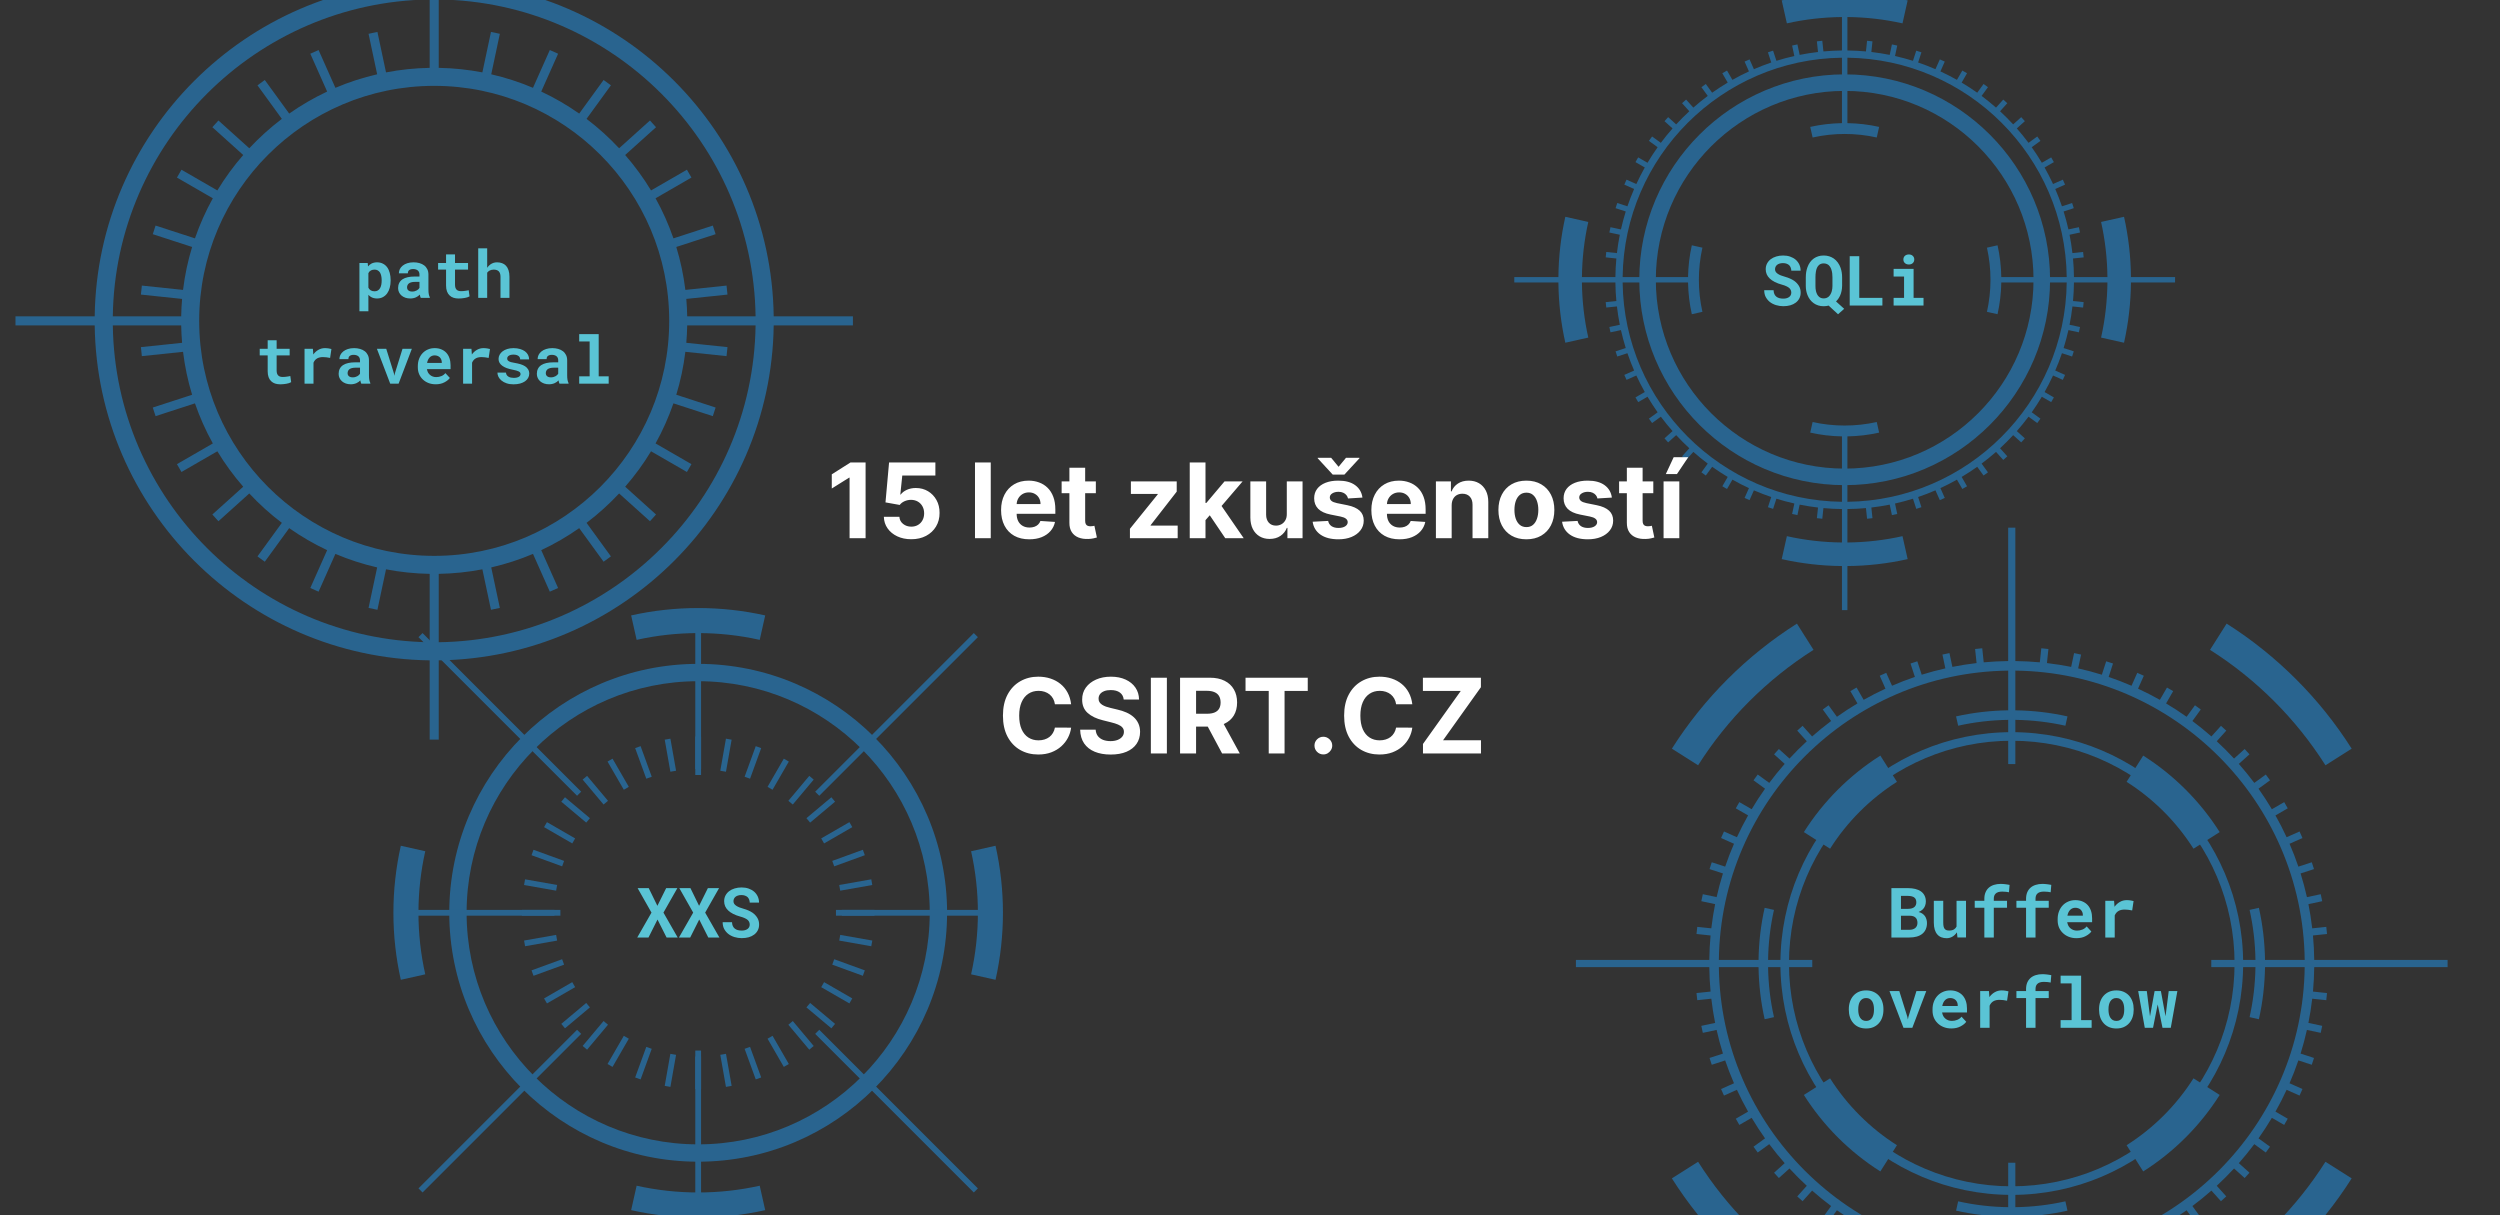 <svg width="1440" height="700" viewBox="0 0 1440 700" fill="none" xmlns="http://www.w3.org/2000/svg">
<rect x="0" y="0" width="1440" height="700" fill="#333333" stroke="none"/>
<g clip-path="url(#clip0_87_34)">
<path d="M1062.54 42.833C997.3 42.833 944.228 95.905 944.228 161.139C944.228 226.373 997.3 279.446 1062.54 279.446C1127.77 279.446 1180.84 226.373 1180.84 161.139C1180.84 95.905 1127.77 42.833 1062.54 42.833ZM1062.54 269.92C1002.55 269.92 953.754 221.121 953.754 161.139C953.754 101.157 1002.55 52.359 1062.54 52.359C1122.52 52.359 1171.31 101.158 1171.31 161.139C1171.31 221.12 1122.52 269.92 1062.54 269.92Z" fill="#29648F"/>
<path d="M1252.84 159.575H1227.43C1227.32 147.89 1225.99 136.222 1223.44 124.869L1210.22 127.838C1212.55 138.218 1213.77 148.887 1213.88 159.575H1194.6C1194.56 155.977 1194.38 152.413 1194.05 148.889L1200.19 148.244L1199.86 145.134L1193.72 145.779C1193.31 142.21 1192.75 138.684 1192.06 135.207L1198.09 133.926L1197.44 130.867L1191.41 132.148C1190.62 128.648 1189.7 125.199 1188.64 121.81L1194.5 119.907L1193.53 116.932L1187.68 118.835C1186.53 115.442 1185.23 112.115 1183.82 108.852L1189.47 106.339L1188.19 103.482L1182.55 105.996C1181.05 102.748 1179.42 99.571 1177.67 96.471L1183.04 93.37L1181.48 90.662L1176.1 93.765C1174.27 90.695 1172.33 87.701 1170.27 84.798L1175.3 81.145L1173.46 78.615L1168.43 82.27C1166.29 79.41 1164.04 76.644 1161.68 73.969L1166.32 69.796L1164.22 67.472L1159.59 71.646C1157.17 69.025 1154.65 66.502 1152.03 64.084L1156.2 59.449L1153.88 57.356L1149.71 61.99C1147.03 59.635 1144.26 57.382 1141.4 55.246L1145.06 50.215L1142.53 48.376L1138.88 53.403C1135.97 51.34 1132.98 49.398 1129.91 47.57L1133.01 42.196L1130.3 40.632L1127.2 46.002C1124.1 44.254 1120.93 42.627 1117.68 41.128L1120.19 35.481L1117.34 34.208L1114.82 39.852C1111.56 38.44 1108.23 37.148 1104.84 35.998L1106.74 30.141L1103.77 29.175L1101.87 35.03C1098.48 33.971 1095.03 33.051 1091.53 32.264L1092.81 26.238L1089.75 25.588L1088.47 31.614C1084.99 30.919 1081.47 30.365 1077.9 29.95L1078.54 23.814L1075.43 23.487L1074.79 29.625C1071.26 29.299 1067.7 29.114 1064.1 29.072V9.811C1074.79 9.919 1085.46 11.125 1095.84 13.455L1098.81 0.231C1087.45 -2.317 1075.78 -3.631 1064.1 -3.74V-29.166H1060.97V-3.741C1049.29 -3.632 1037.62 -2.318 1026.27 0.23L1029.24 13.454C1039.61 11.124 1050.29 9.918 1060.97 9.81V29.071C1057.37 29.113 1053.81 29.299 1050.29 29.624L1049.64 23.486L1046.53 23.813L1047.17 29.949C1043.61 30.364 1040.08 30.919 1036.6 31.614L1035.32 25.588L1032.26 26.239L1033.54 32.265C1030.04 33.052 1026.59 33.972 1023.21 35.031L1021.3 29.176L1018.33 30.142L1020.23 35.999C1016.84 37.149 1013.51 38.441 1010.25 39.853L1007.74 34.209L1004.88 35.481L1007.39 41.129C1004.14 42.627 1000.97 44.255 997.868 46.003L994.767 40.633L992.059 42.197L995.162 47.571C992.092 49.399 989.098 51.341 986.195 53.404L982.543 48.376L980.012 50.215L983.667 55.247C980.807 57.382 978.041 59.636 975.366 61.99L971.193 57.356L968.87 59.449L973.044 64.084C970.423 66.503 967.9 69.025 965.482 71.646L960.847 67.473L958.754 69.797L963.388 73.97C961.033 76.645 958.78 79.411 956.645 82.271L951.614 78.616L949.775 81.146L954.803 84.799C952.74 87.702 950.798 90.697 948.969 93.766L943.595 90.663L942.031 93.371L947.401 96.472C945.653 99.572 944.026 102.749 942.527 105.997L936.879 103.483L935.606 106.34L941.25 108.853C939.838 112.116 938.546 115.444 937.396 118.836L931.54 116.934L930.573 119.909L936.428 121.811C935.369 125.2 934.449 128.65 933.662 132.15L927.636 130.869L926.986 133.928L933.011 135.209C932.316 138.686 931.762 142.212 931.347 145.781L925.212 145.136L924.884 148.246L931.022 148.891C930.696 152.415 930.511 155.979 930.469 159.577H911.192C911.302 148.887 912.523 138.218 914.852 127.84L901.629 124.871C899.08 136.221 897.749 147.889 897.639 159.577H872.232V162.705H897.639C897.749 174.392 899.08 186.06 901.629 197.411L914.852 194.442C912.523 184.064 911.302 173.395 911.192 162.705H930.469C930.511 166.303 930.697 169.867 931.022 173.391L924.884 174.036L925.212 177.146L931.347 176.501C931.762 180.07 932.317 183.596 933.011 187.073L926.986 188.354L927.636 191.413L933.662 190.132C934.449 193.632 935.369 197.081 936.428 200.471L930.573 202.373L931.54 205.348L937.396 203.446C938.546 206.839 939.838 210.166 941.25 213.429L935.606 215.942L936.879 218.799L942.527 216.285C944.025 219.533 945.653 222.71 947.401 225.81L942.031 228.911L943.595 231.619L948.969 228.516C950.797 231.586 952.739 234.58 954.803 237.483L949.775 241.136L951.614 243.666L956.645 240.011C958.781 242.871 961.034 245.637 963.388 248.312L958.754 252.485L960.847 254.809L965.482 250.636C967.901 253.257 970.423 255.78 973.044 258.198L968.87 262.833L971.193 264.926L975.366 260.292C978.041 262.647 980.807 264.9 983.667 267.036L980.012 272.067L982.543 273.906L986.196 268.879C989.099 270.942 992.093 272.884 995.163 274.712L992.06 280.086L994.768 281.65L997.868 276.281C1000.97 278.029 1004.14 279.656 1007.39 281.155L1004.88 286.802L1007.74 288.075L1010.25 282.431C1013.51 283.843 1016.84 285.135 1020.23 286.285L1018.33 292.141L1021.3 293.108L1023.21 287.253C1026.6 288.312 1030.05 289.232 1033.55 290.019L1032.26 296.045L1035.32 296.695L1036.6 290.67C1040.08 291.365 1043.61 291.919 1047.18 292.335L1046.53 298.47L1049.64 298.798L1050.29 292.66C1053.81 292.986 1057.38 293.171 1060.97 293.213V312.474C1050.29 312.366 1039.61 311.16 1029.24 308.831L1026.27 322.054C1037.62 324.603 1049.29 325.934 1060.97 326.044V351.451H1064.1V326.044C1075.79 325.934 1087.46 324.603 1098.81 322.054L1095.84 308.831C1085.46 311.16 1074.79 312.366 1064.1 312.474V293.213C1067.7 293.171 1071.26 292.985 1074.79 292.66L1075.43 298.797L1078.54 298.471L1077.9 292.335C1081.47 291.92 1084.99 291.365 1088.47 290.671L1089.75 296.696L1092.81 296.046L1091.53 290.02C1095.03 289.233 1098.48 288.313 1101.87 287.254L1103.77 293.109L1106.74 292.142L1104.84 286.286C1108.23 285.136 1111.56 283.845 1114.82 282.432L1117.34 288.076L1120.19 286.803L1117.68 281.156C1120.93 279.657 1124.1 278.03 1127.2 276.282L1130.31 281.651L1133.01 280.087L1129.91 274.713C1132.98 272.885 1135.97 270.943 1138.88 268.88L1142.53 273.907L1145.06 272.068L1141.4 267.037C1144.26 264.901 1147.03 262.648 1149.71 260.293L1153.88 264.928L1156.2 262.835L1152.03 258.2C1154.65 255.781 1157.17 253.259 1159.59 250.638L1164.22 254.812L1166.32 252.488L1161.68 248.315C1164.04 245.64 1166.29 242.874 1168.43 240.014L1173.46 243.669L1175.3 241.139L1170.27 237.486C1172.33 234.583 1174.27 231.589 1176.1 228.519L1181.48 231.622L1183.04 228.914L1177.67 225.813C1179.42 222.713 1181.05 219.536 1182.55 216.288L1188.19 218.802L1189.47 215.945L1183.82 213.432C1185.23 210.169 1186.53 206.841 1187.68 203.449L1193.53 205.352L1194.5 202.377L1188.64 200.474C1189.7 197.085 1190.62 193.635 1191.41 190.136L1197.44 191.417L1198.09 188.358L1192.06 187.077C1192.76 183.6 1193.31 180.074 1193.72 176.505L1199.86 177.15L1200.19 174.04L1194.05 173.395C1194.38 169.871 1194.56 166.307 1194.6 162.709H1213.88C1213.77 173.396 1212.55 184.065 1210.22 194.446L1223.44 197.415C1225.99 186.062 1227.32 174.394 1227.43 162.709H1252.84V159.581V159.575ZM1064.1 289.036V251.358C1070.26 251.252 1076.4 250.527 1082.38 249.185L1081.01 243.081C1068.93 245.793 1056.14 245.793 1044.06 243.081L1042.69 249.185C1048.67 250.528 1054.81 251.252 1060.97 251.358V289.036C991.677 288.2 935.473 231.996 934.637 162.703H972.315C972.421 168.861 973.146 175.004 974.489 180.985L980.592 179.615C979.236 173.576 978.549 167.36 978.549 161.139C978.549 154.918 979.236 148.702 980.592 142.663L974.489 141.293C973.146 147.275 972.421 153.417 972.315 159.575H934.637C935.473 90.281 991.677 34.077 1060.97 33.242V70.93C1054.81 71.035 1048.67 71.751 1042.69 73.093L1044.06 79.197C1056.14 76.485 1068.93 76.485 1081.01 79.197L1082.38 73.093C1076.4 71.75 1070.25 71.034 1064.1 70.93V33.242C1133.39 34.078 1189.6 90.282 1190.43 159.575H1152.75C1152.65 153.418 1151.92 147.276 1150.58 141.293L1144.48 142.662C1145.83 148.702 1146.52 154.919 1146.52 161.138C1146.52 167.357 1145.83 173.574 1144.48 179.614L1150.58 180.983C1151.92 175.001 1152.65 168.858 1152.75 162.701H1190.43C1189.6 231.995 1133.39 288.199 1064.1 289.034V289.036Z" fill="#29648F"/>
<path d="M1292.05 554.99C1292.05 481.506 1232.27 421.723 1158.78 421.723C1085.3 421.723 1025.52 481.507 1025.52 554.99C1025.52 628.473 1085.3 688.257 1158.78 688.257C1232.27 688.257 1292.05 628.473 1292.05 554.99ZM1158.78 683.315C1088.02 683.315 1030.46 625.748 1030.46 554.99C1030.46 484.232 1088.02 426.665 1158.78 426.665C1229.54 426.665 1287.11 484.232 1287.11 554.99C1287.11 625.748 1229.54 683.315 1158.78 683.315Z" fill="#29648F"/>
<path d="M1341.15 552.927H1333C1332.95 548.181 1332.7 543.48 1332.27 538.831L1340.37 537.981L1339.94 533.877L1331.84 534.727C1331.29 530.019 1330.56 525.368 1329.65 520.781L1337.59 519.092L1336.74 515.057L1328.79 516.746C1327.75 512.129 1326.53 507.578 1325.14 503.107L1332.86 500.598L1331.59 496.674L1323.86 499.184C1322.34 494.709 1320.64 490.319 1318.78 486.015L1326.22 482.7L1324.54 478.931L1317.09 482.248C1315.12 477.963 1312.97 473.773 1310.67 469.684L1317.75 465.594L1315.69 462.021L1308.6 466.115C1306.18 462.066 1303.62 458.116 1300.9 454.287L1307.53 449.468L1305.11 446.129L1298.47 450.952C1295.65 447.18 1292.68 443.531 1289.57 440.002L1295.69 434.498L1292.93 431.43L1286.81 436.935C1283.62 433.478 1280.29 430.15 1276.84 426.96L1282.34 420.846L1279.28 418.085L1273.77 424.198C1270.24 421.092 1266.59 418.119 1262.82 415.302L1267.64 408.664L1264.3 406.238L1259.49 412.871C1255.66 410.15 1251.71 407.588 1247.66 405.177L1251.75 398.086L1248.18 396.023L1244.09 403.108C1240 400.802 1235.81 398.655 1231.52 396.679L1234.84 389.229L1231.07 387.55L1227.76 394.996C1223.45 393.133 1219.06 391.429 1214.59 389.912L1217.1 382.186L1213.17 380.91L1210.66 388.635C1206.19 387.238 1201.64 386.024 1197.02 384.986L1198.71 377.036L1194.68 376.179L1192.99 384.127C1188.4 383.21 1183.75 382.479 1179.04 381.931L1179.89 373.835L1175.79 373.405L1174.94 381.502C1170.29 381.072 1165.59 380.827 1160.84 380.772V303.945H1156.71V380.772C1151.97 380.827 1147.27 381.072 1142.62 381.502L1141.77 373.405L1137.66 373.835L1138.51 381.931C1133.81 382.479 1129.15 383.21 1124.57 384.126L1122.88 376.178L1118.84 377.035L1120.53 384.984C1115.92 386.022 1111.37 387.235 1106.9 388.633L1104.38 380.908L1100.46 382.184L1102.97 389.909C1098.5 391.426 1094.11 393.13 1089.8 394.993L1086.48 387.548L1082.72 389.227L1086.03 396.676C1081.75 398.653 1077.56 400.799 1073.47 403.105L1069.38 396.021L1065.81 398.084L1069.9 405.174C1065.85 407.585 1061.9 410.147 1058.07 412.868L1053.25 406.236L1049.91 408.662L1054.73 415.299C1050.96 418.116 1047.31 421.089 1043.78 424.195L1038.28 418.082L1035.21 420.843L1040.72 426.956C1037.26 430.147 1033.93 433.474 1030.74 436.932L1024.63 431.427L1021.87 434.492L1027.98 439.997C1024.88 443.526 1021.9 447.175 1019.09 450.947L1012.45 446.124L1010.02 449.463L1016.66 454.282C1013.93 458.111 1011.37 462.061 1008.96 466.11L1001.87 462.017L999.809 465.59L1006.89 469.68C1004.59 473.769 1002.44 477.96 1000.46 482.244L993.013 478.927L991.334 482.696L998.78 486.011C996.917 490.316 995.213 494.705 993.696 499.181L985.971 496.671L984.695 500.595L992.419 503.104C991.022 507.575 989.808 512.126 988.77 516.743L980.82 515.054L979.963 519.089L987.911 520.778C986.994 525.364 986.263 530.016 985.715 534.724L977.62 533.874L977.19 537.978L985.286 538.828C984.856 543.477 984.612 548.178 984.556 552.924H907.729V557.05H984.556C984.611 561.796 984.856 566.498 985.286 571.147L977.189 571.999L977.621 576.103L985.715 575.252C986.263 579.959 986.994 584.611 987.911 589.197L979.963 590.886L980.82 594.921L988.77 593.232C989.808 597.849 991.021 602.4 992.419 606.871L984.695 609.38L985.971 613.304L993.696 610.794C995.213 615.269 996.917 619.659 998.78 623.964L991.334 627.279L993.013 631.048L1000.46 627.731C1002.44 632.016 1004.59 636.206 1006.89 640.296L999.809 644.386L1001.87 647.959L1008.96 643.866C1011.37 647.915 1013.93 651.865 1016.66 655.694L1010.02 660.513L1012.45 663.852L1019.09 659.029C1021.9 662.802 1024.88 666.451 1027.98 669.98L1021.87 675.484L1024.63 678.549L1030.74 673.044C1033.93 676.502 1037.26 679.83 1040.72 683.02L1035.21 689.133L1038.28 691.894L1043.78 685.781C1047.31 688.887 1050.96 691.86 1054.73 694.677L1049.91 701.314L1053.25 703.74L1058.07 697.108C1061.9 699.829 1065.85 702.391 1069.9 704.803L1065.81 711.892L1069.38 713.955L1073.47 706.872C1077.56 709.178 1081.75 711.325 1086.03 713.301L1082.72 720.75L1086.48 722.429L1089.8 714.985C1094.11 716.848 1098.49 718.552 1102.97 720.069L1100.46 727.793L1104.38 729.069L1106.89 721.345C1111.36 722.742 1115.91 723.956 1120.53 724.994L1118.84 732.943L1122.88 733.8L1124.57 725.852C1129.15 726.769 1133.8 727.5 1138.51 728.048L1137.66 736.143L1141.77 736.573L1142.62 728.477C1147.26 728.907 1151.97 729.151 1156.71 729.207V806.032H1160.84V729.207C1165.59 729.152 1170.29 728.907 1174.94 728.477L1175.79 736.573L1179.89 736.143L1179.04 728.048C1183.75 727.5 1188.4 726.769 1192.98 725.852L1194.68 733.8L1198.71 732.943L1197.02 724.993C1201.64 723.955 1206.19 722.741 1210.66 721.344L1213.17 729.068L1217.09 727.792L1214.58 720.067C1219.06 718.55 1223.45 716.846 1227.75 714.983L1231.07 722.428L1234.84 720.749L1231.52 713.3C1235.81 711.323 1239.99 709.177 1244.08 706.87L1248.17 713.954L1251.75 711.891L1247.66 704.801C1251.7 702.39 1255.65 699.828 1259.48 697.106L1264.3 703.738L1267.64 701.312L1262.82 694.675C1266.59 691.858 1270.24 688.885 1273.77 685.779L1279.27 691.892L1282.34 689.131L1276.83 683.018C1280.29 679.828 1283.62 676.5 1286.81 673.043L1292.92 678.548L1295.69 675.48L1289.57 669.977C1292.68 666.448 1295.65 662.799 1298.47 659.027L1305.1 663.85L1307.53 660.511L1300.9 655.692C1303.62 651.863 1306.18 647.913 1308.59 643.864L1315.68 647.958L1317.74 644.385L1310.66 640.295C1312.97 636.206 1315.11 632.015 1317.09 627.731L1324.54 631.048L1326.22 627.279L1318.77 623.964C1320.64 619.659 1322.34 615.27 1323.86 610.795L1331.58 613.305L1332.86 609.381L1325.14 606.872C1326.53 602.401 1327.75 597.85 1328.78 593.233L1336.73 594.922L1337.59 590.887L1329.64 589.198C1330.56 584.612 1331.29 579.96 1331.84 575.253L1339.93 576.104L1340.36 572L1332.27 571.148C1332.7 566.499 1332.94 561.798 1333 557.051H1409.82V552.925H1341.15L1341.15 552.927ZM1160.84 723.707V700.853C1170.95 700.711 1181.04 699.537 1190.87 697.332L1189.67 691.965C1180.24 694.081 1170.55 695.195 1160.84 695.335V669.741H1156.72V695.335C1147.02 695.195 1137.33 694.08 1127.9 691.965L1126.69 697.332C1136.52 699.538 1146.61 700.711 1156.72 700.853V723.707C1065.31 722.605 991.168 648.463 990.066 557.052H1012.92C1013.06 567.163 1014.24 577.255 1016.44 587.076L1021.81 585.873C1019.69 576.445 1018.56 566.759 1018.42 557.052H1043.87V552.926H1018.42C1018.56 543.219 1019.69 533.533 1021.81 524.105L1016.44 522.902C1014.24 532.723 1013.06 542.815 1012.92 552.926H990.066C991.168 461.517 1065.31 387.375 1156.72 386.273V409.142C1146.61 409.283 1136.52 410.442 1126.69 412.647L1127.9 418.014C1137.33 415.898 1147.02 414.784 1156.72 414.644V440.117H1160.84V414.644C1170.55 414.784 1180.23 415.899 1189.67 418.014L1190.87 412.647C1181.04 410.441 1170.95 409.282 1160.84 409.142V386.273C1252.25 387.375 1326.4 461.517 1327.5 552.926H1304.65C1304.5 542.812 1303.33 532.722 1301.12 522.9L1295.76 524.106C1297.87 533.532 1299 543.216 1299.14 552.925H1273.7V557.051H1299.14C1299 566.76 1297.87 576.445 1295.76 585.87L1301.12 587.076C1303.33 577.255 1304.5 567.164 1304.65 557.05H1327.5C1326.4 648.46 1252.26 722.602 1160.84 723.705V723.707Z" fill="#29648F"/>
<path d="M1339.46 440.801L1354.56 431.233C1345.43 416.813 1334.65 403.356 1322.53 391.238C1310.41 379.116 1296.96 368.339 1282.54 359.209L1272.97 374.313C1286.28 382.739 1298.7 392.687 1309.89 403.881C1321.08 415.07 1331.03 427.492 1339.46 440.802V440.801Z" fill="#29648F"/>
<path d="M978.105 669.18L963.001 678.745C972.128 693.16 982.905 706.616 995.032 718.741C1007.15 730.863 1020.61 741.64 1035.03 750.77L1044.59 735.666C1031.29 727.24 1018.87 717.292 1007.67 706.098C996.478 694.904 986.53 682.483 978.105 669.18Z" fill="#29648F"/>
<path d="M1007.67 403.88C1018.87 392.687 1031.29 382.739 1044.59 374.312L1035.03 359.208C1020.61 368.338 1007.15 379.115 995.032 391.237C982.91 403.358 972.133 416.814 963.001 431.233L978.105 440.798C986.533 427.491 996.481 415.07 1007.67 403.879V403.88Z" fill="#29648F"/>
<path d="M1309.89 706.099C1298.7 717.292 1286.28 727.24 1272.97 735.667L1282.54 750.771C1296.96 741.641 1310.41 730.864 1322.53 718.742C1334.66 706.621 1345.43 693.165 1354.56 678.746L1339.46 669.181C1331.03 682.488 1321.08 694.908 1309.89 706.099Z" fill="#29648F"/>
<path d="M1263.44 488.852L1278.54 479.284C1272.96 470.465 1266.36 462.235 1258.95 454.821C1251.54 447.406 1243.3 440.814 1234.49 435.231L1224.92 450.335C1232.63 455.216 1239.82 460.979 1246.31 467.464C1252.79 473.947 1258.56 481.144 1263.44 488.852Z" fill="#29648F"/>
<path d="M1054.13 621.127L1039.02 630.695C1044.61 639.514 1051.2 647.744 1058.61 655.156C1066.03 662.571 1074.26 669.163 1083.08 674.747L1092.64 659.643C1084.93 654.762 1077.74 648.999 1071.26 642.514C1064.77 636.031 1059.01 628.835 1054.13 621.127Z" fill="#29648F"/>
<path d="M1071.26 467.465C1077.74 460.977 1084.94 455.215 1092.64 450.336L1083.08 435.232C1074.26 440.814 1066.03 447.406 1058.61 454.822C1051.2 462.236 1044.61 470.466 1039.02 479.285L1054.13 488.853C1059.01 481.145 1064.77 473.949 1071.26 467.466V467.465Z" fill="#29648F"/>
<path d="M1246.31 642.516C1239.82 649 1232.63 654.762 1224.92 659.644L1234.49 674.748C1243.31 669.164 1251.54 662.572 1258.95 655.159C1266.36 647.747 1272.95 639.516 1278.54 630.695L1263.44 621.127C1258.55 628.838 1252.79 636.035 1246.31 642.516Z" fill="#29648F"/>
<path d="M959.516 273.054L964.033 263.359H972.428L965.929 273.054H959.516ZM958.216 310V277.273H967.293V310H958.216ZM937.069 269.432H946.146V299.943C946.146 300.781 946.274 301.434 946.53 301.903C946.786 302.358 947.141 302.677 947.595 302.862C948.064 303.047 948.604 303.139 949.214 303.139C949.64 303.139 950.066 303.103 950.492 303.032C950.918 302.947 951.245 302.883 951.472 302.84L952.9 309.594C952.445 309.736 951.806 309.899 950.982 310.084C950.158 310.283 949.157 310.404 947.978 310.446C945.79 310.531 943.873 310.24 942.225 309.572C940.592 308.904 939.32 307.867 938.411 306.461C937.502 305.055 937.054 303.279 937.069 301.134V269.429V269.432ZM952.303 277.273V284.091H932.594V277.273H952.303ZM928.434 286.605L920.124 287.116C919.982 286.406 919.677 285.767 919.208 285.198C918.739 284.616 918.121 284.154 917.354 283.813C916.601 283.458 915.699 283.28 914.648 283.28C913.242 283.28 912.056 283.578 911.09 284.175C910.124 284.757 909.641 285.539 909.641 286.519C909.641 287.3 909.953 287.961 910.579 288.501C911.205 289.041 912.276 289.474 913.796 289.801L919.719 290.994C922.901 291.647 925.273 292.699 926.836 294.147C928.398 295.596 929.18 297.499 929.18 299.857C929.18 302.002 928.548 303.884 927.284 305.503C926.034 307.122 924.315 308.387 922.128 309.296C919.955 310.191 917.448 310.638 914.607 310.638C910.275 310.638 906.823 309.736 904.252 307.932C901.695 306.114 900.197 303.642 899.756 300.517L908.684 300.048C908.954 301.369 909.607 302.378 910.644 303.074C911.681 303.756 913.009 304.097 914.628 304.097C916.219 304.097 917.497 303.792 918.463 303.181C919.443 302.556 919.94 301.753 919.954 300.773C919.94 299.949 919.592 299.274 918.91 298.749C918.228 298.209 917.177 297.797 915.757 297.513L910.089 296.384C906.893 295.745 904.514 294.637 902.951 293.06C901.403 291.483 900.629 289.473 900.629 287.03C900.629 284.928 901.197 283.117 902.334 281.597C903.485 280.077 905.097 278.905 907.171 278.081C909.259 277.257 911.702 276.845 914.501 276.845C918.634 276.845 921.887 277.719 924.26 279.466C926.646 281.213 928.038 283.592 928.436 286.604L928.434 286.605ZM879.237 303.608C880.743 303.608 882 303.182 883.008 302.33C884.016 301.464 884.776 300.285 885.288 298.793C885.814 297.302 886.076 295.604 886.076 293.701C886.076 291.798 885.813 290.1 885.288 288.609C884.777 287.118 884.017 285.939 883.008 285.072C881.999 284.206 880.742 283.772 879.237 283.772C877.717 283.772 876.439 284.205 875.402 285.072C874.379 285.938 873.605 287.117 873.08 288.609C872.569 290.1 872.313 291.798 872.313 293.701C872.313 295.604 872.569 297.302 873.08 298.793C873.606 300.284 874.38 301.463 875.402 302.33C876.439 303.182 877.717 303.608 879.237 303.608ZM879.194 310.639C875.884 310.639 873.022 309.936 870.607 308.53C868.206 307.11 866.353 305.135 865.046 302.607C863.739 300.064 863.086 297.117 863.086 293.765C863.086 290.384 863.739 287.43 865.046 284.901C866.353 282.358 868.207 280.384 870.607 278.978C873.022 277.558 875.884 276.847 879.194 276.847C882.504 276.847 885.359 277.557 887.759 278.978C890.174 280.384 892.035 282.359 893.341 284.901C894.648 287.429 895.301 290.384 895.301 293.765C895.301 297.117 894.648 300.065 893.341 302.607C892.034 305.135 890.173 307.11 887.759 308.53C885.358 309.936 882.503 310.639 879.194 310.639ZM836.16 291.08V310H827.083V277.273H835.734V283.047H836.118C836.842 281.144 838.057 279.638 839.761 278.53C841.466 277.408 843.532 276.847 845.961 276.847C848.234 276.847 850.215 277.344 851.906 278.338C853.596 279.332 854.91 280.753 855.848 282.599C856.786 284.431 857.254 286.619 857.254 289.161V309.999H848.177V290.78C848.191 288.777 847.68 287.215 846.643 286.092C845.606 284.956 844.179 284.387 842.36 284.387C841.138 284.387 840.059 284.65 839.121 285.175C838.198 285.701 837.473 286.468 836.948 287.476C836.437 288.47 836.174 289.671 836.16 291.077V291.08ZM806.138 310.639C802.771 310.639 799.874 309.957 797.445 308.594C795.03 307.216 793.169 305.27 791.863 302.756C790.556 300.228 789.903 297.238 789.903 293.786C789.903 290.42 790.556 287.465 791.863 284.922C793.17 282.379 795.009 280.398 797.381 278.977C799.767 277.557 802.566 276.846 805.776 276.846C807.935 276.846 809.945 277.194 811.806 277.89C813.681 278.572 815.315 279.602 816.707 280.98C818.113 282.358 819.207 284.091 819.988 286.179C820.769 288.253 821.16 290.682 821.16 293.466V295.959H793.525V290.334H812.616C812.616 289.027 812.332 287.869 811.764 286.861C811.196 285.853 810.407 285.064 809.399 284.496C808.405 283.914 807.247 283.622 805.926 283.622C804.548 283.622 803.327 283.942 802.261 284.581C801.21 285.206 800.386 286.051 799.789 287.117C799.192 288.168 798.887 289.34 798.873 290.633V295.981C798.873 297.6 799.171 298.999 799.768 300.178C800.379 301.357 801.238 302.266 802.346 302.905C803.454 303.544 804.768 303.864 806.288 303.864C807.297 303.864 808.22 303.722 809.058 303.438C809.896 303.154 810.613 302.728 811.21 302.16C811.807 301.592 812.261 300.896 812.574 300.072L820.969 300.626C820.543 302.643 819.669 304.404 818.348 305.91C817.041 307.401 815.351 308.566 813.277 309.404C811.217 310.228 808.838 310.64 806.139 310.64L806.138 310.639ZM766.737 263.679L771.02 268.878L775.303 263.679H783.037V263.977L774.386 273.352H767.632L759.003 263.977V263.679H766.737ZM784.762 286.605L776.452 287.116C776.31 286.406 776.005 285.767 775.536 285.198C775.067 284.616 774.449 284.154 773.682 283.813C772.929 283.458 772.027 283.28 770.976 283.28C769.57 283.28 768.384 283.578 767.418 284.175C766.452 284.757 765.969 285.539 765.969 286.519C765.969 287.3 766.281 287.961 766.907 288.501C767.533 289.041 768.604 289.474 770.124 289.801L776.047 290.994C779.229 291.647 781.601 292.699 783.164 294.147C784.726 295.596 785.508 297.499 785.508 299.857C785.508 302.002 784.876 303.884 783.612 305.503C782.362 307.122 780.643 308.387 778.456 309.296C776.283 310.191 773.776 310.638 770.935 310.638C766.603 310.638 763.151 309.736 760.58 307.932C758.023 306.114 756.525 303.642 756.084 300.517L765.012 300.048C765.282 301.369 765.935 302.378 766.972 303.074C768.009 303.756 769.337 304.097 770.956 304.097C772.547 304.097 773.825 303.792 774.791 303.181C775.771 302.556 776.268 301.753 776.282 300.773C776.268 299.949 775.92 299.274 775.238 298.749C774.556 298.209 773.505 297.797 772.085 297.513L766.417 296.384C763.221 295.745 760.842 294.637 759.279 293.06C757.731 291.483 756.957 289.473 756.957 287.03C756.957 284.928 757.525 283.117 758.662 281.597C759.813 280.077 761.425 278.905 763.499 278.081C765.587 277.257 768.03 276.845 770.829 276.845C774.962 276.845 778.215 277.719 780.588 279.466C782.974 281.213 784.366 283.592 784.764 286.604L784.762 286.605ZM741.195 296.065V277.272H750.272V309.999H741.557V304.054H741.216C740.477 305.972 739.249 307.513 737.53 308.678C735.825 309.843 733.744 310.425 731.287 310.425C729.099 310.425 727.175 309.928 725.513 308.934C723.851 307.94 722.551 306.526 721.614 304.694C720.691 302.862 720.222 300.667 720.208 298.11V277.272H729.285V296.491C729.299 298.423 729.818 299.95 730.84 301.072C731.863 302.194 733.233 302.755 734.952 302.755C736.046 302.755 737.069 302.506 738.02 302.009C738.972 301.498 739.739 300.745 740.321 299.75C740.918 298.756 741.209 297.527 741.195 296.064V296.065ZM705.741 310L696.11 295.746L702.161 289.333L716.373 310.001H705.741V310ZM685.286 310V266.364H694.363V310H685.286ZM693.511 300.582L693.532 289.694H694.853L705.336 277.272H715.755L701.671 293.721H699.519L693.511 300.582ZM650.838 310V304.588L666.861 284.751V284.517H651.392V277.273H677.791V283.175L662.748 302.522V302.756H678.345V310H650.838ZM615.975 269.432H625.052V299.943C625.052 300.781 625.18 301.434 625.436 301.903C625.692 302.358 626.047 302.677 626.501 302.862C626.97 303.047 627.51 303.139 628.12 303.139C628.546 303.139 628.972 303.103 629.398 303.032C629.824 302.947 630.151 302.883 630.378 302.84L631.806 309.594C631.351 309.736 630.712 309.899 629.888 310.084C629.064 310.283 628.063 310.404 626.884 310.446C624.696 310.531 622.779 310.24 621.131 309.572C619.498 308.904 618.226 307.867 617.317 306.461C616.408 305.055 615.96 303.279 615.975 301.134V269.429V269.432ZM631.209 277.273V284.091H611.5V277.273H631.209ZM592.857 310.639C589.49 310.639 586.593 309.957 584.164 308.594C581.749 307.216 579.888 305.27 578.582 302.756C577.275 300.228 576.622 297.238 576.622 293.786C576.622 290.42 577.275 287.465 578.582 284.922C579.889 282.379 581.728 280.398 584.1 278.977C586.486 277.557 589.285 276.846 592.495 276.846C594.654 276.846 596.664 277.194 598.525 277.89C600.4 278.572 602.034 279.602 603.426 280.98C604.832 282.358 605.926 284.091 606.707 286.179C607.488 288.253 607.879 290.682 607.879 293.466V295.959H580.244V290.334H599.335C599.335 289.027 599.051 287.869 598.483 286.861C597.915 285.853 597.126 285.064 596.118 284.496C595.124 283.914 593.966 283.622 592.645 283.622C591.267 283.622 590.046 283.942 588.98 284.581C587.929 285.206 587.105 286.051 586.508 287.117C585.911 288.168 585.606 289.34 585.592 290.633V295.981C585.592 297.6 585.89 298.999 586.487 300.178C587.098 301.357 587.957 302.266 589.065 302.905C590.173 303.544 591.487 303.864 593.007 303.864C594.016 303.864 594.939 303.722 595.777 303.438C596.615 303.154 597.332 302.728 597.929 302.16C598.526 301.592 598.98 300.896 599.293 300.072L607.688 300.626C607.262 302.643 606.388 304.404 605.067 305.91C603.76 307.401 602.07 308.566 599.996 309.404C597.936 310.228 595.557 310.64 592.858 310.64L592.857 310.639ZM570.672 266.364V310H561.595V266.364H570.672ZM524.888 310.597C521.877 310.597 519.192 310.043 516.834 308.935C514.49 307.827 512.629 306.3 511.252 304.354C509.874 302.408 509.157 300.178 509.1 297.664H518.049C518.148 299.354 518.859 300.725 520.18 301.776C521.501 302.827 523.071 303.353 524.889 303.353C526.338 303.353 527.616 303.033 528.724 302.394C529.846 301.741 530.72 300.839 531.345 299.688C531.984 298.523 532.304 297.188 532.304 295.682C532.304 294.148 531.977 292.798 531.324 291.634C530.685 290.469 529.797 289.56 528.661 288.907C527.525 288.254 526.225 287.92 524.762 287.906C523.484 287.906 522.241 288.169 521.033 288.694C519.84 289.22 518.909 289.937 518.242 290.846L510.039 289.376L512.106 266.365H538.782V273.908H519.712L518.583 284.838H518.839C519.606 283.758 520.764 282.864 522.312 282.153C523.86 281.443 525.593 281.088 527.511 281.088C530.139 281.088 532.483 281.706 534.542 282.942C536.602 284.178 538.228 285.875 539.421 288.034C540.614 290.179 541.204 292.65 541.189 295.449C541.203 298.389 540.521 301.003 539.144 303.29C537.78 305.563 535.87 307.352 533.412 308.659C530.969 309.952 528.128 310.598 524.889 310.598L524.888 310.597ZM498.58 266.364V310H489.354V275.121H489.098L479.105 281.385V273.203L489.908 266.364H498.58Z" fill="white"/>
<path d="M819.634 434V428.524L841.41 397.97H819.592V390.363H853.001V395.839L831.204 426.393H853.044V434H819.635H819.634ZM813.487 405.641H804.155C803.985 404.434 803.637 403.361 803.111 402.424C802.585 401.472 801.911 400.663 801.087 399.995C800.263 399.327 799.311 398.816 798.232 398.461C797.167 398.106 796.009 397.928 794.759 397.928C792.501 397.928 790.533 398.489 788.857 399.611C787.181 400.719 785.881 402.338 784.958 404.469C784.035 406.585 783.573 409.157 783.573 412.182C783.573 415.293 784.035 417.906 784.958 420.023C785.896 422.139 787.202 423.737 788.878 424.817C790.554 425.897 792.493 426.436 794.695 426.436C795.931 426.436 797.074 426.273 798.125 425.946C799.19 425.619 800.135 425.143 800.959 424.518C801.783 423.879 802.465 423.105 803.004 422.196C803.558 421.287 803.942 420.25 804.155 419.085L813.487 419.128C813.246 421.131 812.642 423.063 811.676 424.923C810.724 426.77 809.439 428.424 807.819 429.887C806.214 431.336 804.296 432.486 802.066 433.339C799.85 434.177 797.343 434.596 794.545 434.596C790.653 434.596 787.173 433.715 784.105 431.954C781.051 430.193 778.636 427.643 776.861 424.305C775.1 420.967 774.219 416.926 774.219 412.181C774.219 407.436 775.114 403.374 776.904 400.036C778.694 396.698 781.123 394.155 784.191 392.408C787.259 390.647 790.711 389.766 794.546 389.766C797.074 389.766 799.418 390.121 801.577 390.831C803.75 391.541 805.675 392.578 807.351 393.942C809.027 395.291 810.391 396.946 811.442 398.906C812.507 400.866 813.189 403.111 813.487 405.639V405.641ZM762.25 434.554C760.844 434.554 759.636 434.057 758.628 433.063C757.634 432.054 757.137 430.847 757.137 429.441C757.137 428.049 757.634 426.856 758.628 425.861C759.637 424.867 760.844 424.37 762.25 424.37C763.614 424.37 764.807 424.867 765.83 425.861C766.853 426.855 767.364 428.049 767.364 429.441C767.364 430.379 767.122 431.238 766.64 432.019C766.171 432.786 765.553 433.404 764.786 433.873C764.019 434.328 763.174 434.555 762.25 434.555V434.554ZM717.426 397.97V390.363H753.264V397.97H739.905V434H730.786V397.97H717.426ZM703.278 414.142L714.123 434H703.938L693.327 414.142H703.277H703.278ZM679.713 434V390.364H696.929C700.224 390.364 703.037 390.953 705.367 392.132C707.711 393.297 709.493 394.952 710.715 397.097C711.951 399.228 712.569 401.735 712.569 404.618C712.569 407.501 711.944 410.009 710.694 412.097C709.444 414.171 707.633 415.762 705.261 416.87C702.903 417.978 700.048 418.532 696.696 418.532H685.169V411.117H695.205C696.966 411.117 698.429 410.876 699.594 410.393C700.759 409.91 701.625 409.186 702.193 408.22C702.775 407.254 703.067 406.054 703.067 404.619C703.067 403.17 702.776 401.949 702.193 400.954C701.625 399.96 700.751 399.207 699.572 398.695C698.407 398.169 696.937 397.907 695.161 397.907H688.939V434.001H679.713V434ZM672.122 390.364V434H662.896V390.364H672.122ZM647.252 402.913C647.082 401.194 646.35 399.859 645.057 398.907C643.764 397.955 642.01 397.479 639.794 397.479C638.288 397.479 637.017 397.692 635.98 398.118C634.943 398.53 634.148 399.105 633.594 399.844C633.054 400.583 632.784 401.421 632.784 402.358C632.756 403.139 632.919 403.821 633.274 404.403C633.643 404.985 634.148 405.49 634.787 405.916C635.426 406.328 636.165 406.69 637.003 407.003C637.841 407.301 638.736 407.557 639.688 407.77L643.608 408.708C645.511 409.134 647.259 409.702 648.85 410.413C650.441 411.123 651.819 411.997 652.983 413.034C654.148 414.071 655.05 415.293 655.689 416.699C656.342 418.105 656.676 419.717 656.69 421.536C656.676 424.206 655.994 426.522 654.645 428.482C653.31 430.428 651.378 431.941 648.85 433.02C646.336 434.085 643.303 434.618 639.752 434.618C636.229 434.618 633.161 434.078 630.547 432.999C627.948 431.919 625.916 430.321 624.453 428.205C623.004 426.074 622.244 423.439 622.173 420.3H631.101C631.2 421.763 631.619 422.985 632.358 423.965C633.111 424.931 634.112 425.662 635.362 426.16C636.626 426.643 638.054 426.884 639.645 426.884C641.207 426.884 642.564 426.657 643.715 426.202C644.88 425.747 645.782 425.115 646.421 424.306C647.06 423.496 647.38 422.566 647.38 421.515C647.38 420.535 647.089 419.711 646.506 419.043C645.938 418.375 645.1 417.807 643.992 417.338C642.898 416.869 641.556 416.443 639.965 416.06L635.214 414.867C631.535 413.972 628.63 412.573 626.5 410.67C624.37 408.767 623.311 406.203 623.325 402.978C623.311 400.336 624.014 398.028 625.434 396.053C626.869 394.079 628.836 392.537 631.336 391.429C633.836 390.321 636.677 389.767 639.859 389.767C643.098 389.767 645.924 390.321 648.339 391.429C650.768 392.537 652.657 394.078 654.007 396.053C655.356 398.027 656.052 400.314 656.095 402.914H647.253L647.252 402.913ZM616.964 405.641H607.632C607.462 404.434 607.114 403.361 606.588 402.424C606.062 401.472 605.388 400.663 604.564 399.995C603.74 399.327 602.788 398.816 601.709 398.461C600.644 398.106 599.486 397.928 598.236 397.928C595.977 397.928 594.01 398.489 592.334 399.611C590.658 400.719 589.358 402.338 588.435 404.469C587.512 406.585 587.05 409.157 587.05 412.182C587.05 415.293 587.512 417.906 588.435 420.023C589.373 422.139 590.679 423.737 592.355 424.817C594.031 425.897 595.97 426.436 598.172 426.436C599.408 426.436 600.551 426.273 601.602 425.946C602.667 425.619 603.612 425.143 604.436 424.518C605.26 423.879 605.942 423.105 606.481 422.196C607.035 421.287 607.419 420.25 607.632 419.085L616.964 419.128C616.723 421.131 616.119 423.063 615.153 424.923C614.201 426.77 612.916 428.424 611.296 429.887C609.691 431.336 607.773 432.486 605.543 433.339C603.327 434.177 600.82 434.596 598.022 434.596C594.13 434.596 590.65 433.715 587.582 431.954C584.528 430.193 582.113 427.643 580.338 424.305C578.577 420.967 577.696 416.926 577.696 412.181C577.696 407.436 578.591 403.374 580.381 400.036C582.171 396.698 584.6 394.155 587.668 392.408C590.736 390.647 594.188 389.766 598.023 389.766C600.551 389.766 602.895 390.121 605.054 390.831C607.227 391.541 609.152 392.578 610.828 393.942C612.504 395.291 613.868 396.946 614.919 398.906C615.984 400.866 616.666 403.111 616.964 405.639V405.641Z" fill="white"/>
<path d="M431.836 532.578C431.836 532.07 431.745 531.595 431.563 531.152C431.394 530.709 431.101 530.293 430.684 529.902C430.254 529.524 429.694 529.179 429.004 528.867C428.327 528.541 427.481 528.242 426.465 527.969C424.889 527.539 423.503 527.018 422.305 526.407C421.12 525.795 420.15 525.124 419.395 524.395C418.64 523.666 418.067 522.859 417.676 521.973C417.298 521.088 417.11 520.124 417.11 519.082C417.11 517.884 417.364 516.797 417.872 515.82C418.38 514.843 419.083 514.01 419.981 513.32C420.879 512.63 421.941 512.103 423.165 511.738C424.389 511.36 425.717 511.172 427.149 511.172C428.633 511.172 429.988 511.387 431.211 511.817C432.448 512.247 433.509 512.846 434.395 513.614C435.28 514.395 435.971 515.32 436.465 516.387C436.96 517.455 437.207 518.627 437.207 519.903H431.855C431.829 519.265 431.712 518.679 431.503 518.145C431.308 517.611 431.015 517.149 430.624 516.758C430.22 516.38 429.719 516.087 429.12 515.879C428.534 515.658 427.844 515.547 427.05 515.547C426.321 515.547 425.67 515.638 425.097 515.82C424.537 515.989 424.062 516.23 423.671 516.543C423.28 516.869 422.981 517.253 422.773 517.695C422.578 518.125 422.48 518.593 422.48 519.101C422.48 519.635 422.61 520.117 422.871 520.546C423.144 520.976 423.535 521.36 424.043 521.698C424.551 522.05 425.163 522.369 425.879 522.655C426.608 522.941 427.428 523.208 428.34 523.456C429.317 523.729 430.248 524.061 431.133 524.452C432.018 524.843 432.832 525.292 433.574 525.8C434.694 526.633 435.586 527.603 436.25 528.71C436.914 529.817 437.246 531.093 437.246 532.538C437.246 533.788 436.992 534.901 436.484 535.878C435.989 536.842 435.299 537.655 434.414 538.319C433.529 538.996 432.474 539.51 431.25 539.862C430.026 540.201 428.691 540.37 427.246 540.37C425.827 540.37 424.42 540.162 423.027 539.745C421.647 539.315 420.442 538.69 419.414 537.87C418.437 537.063 417.663 536.112 417.09 535.018C416.53 533.924 416.25 532.642 416.25 531.17H421.641C421.667 532.029 421.817 532.765 422.09 533.377C422.363 533.989 422.748 534.49 423.242 534.881C423.724 535.272 424.303 535.558 424.98 535.74C425.67 535.922 426.425 536.013 427.246 536.013C427.975 536.013 428.62 535.928 429.18 535.759C429.753 535.59 430.235 535.355 430.625 535.056C431.016 534.757 431.315 534.398 431.523 533.982C431.731 533.552 431.835 533.084 431.835 532.576L431.836 532.578ZM402.676 521.758L407.735 511.563H414.18L406.172 525.665L414.375 540.001H407.969L402.754 529.649L397.559 540.001H391.075L399.278 525.665L391.29 511.563H397.696L402.676 521.758ZM378.652 521.758L383.711 511.563H390.156L382.148 525.665L390.351 540.001H383.945L378.73 529.649L373.535 540.001H367.051L375.254 525.665L367.266 511.563H373.672L378.652 521.758Z" fill="#5AC4D5"/>
<path d="M1096.35 149.457C1096.35 149.04 1096.42 148.656 1096.56 148.305C1096.72 147.94 1096.93 147.628 1097.21 147.367C1097.48 147.12 1097.81 146.924 1098.18 146.781C1098.58 146.638 1099 146.566 1099.47 146.566C1100.44 146.566 1101.2 146.839 1101.76 147.386C1102.33 147.92 1102.62 148.61 1102.62 149.456C1102.62 150.302 1102.33 150.999 1101.76 151.546C1101.2 152.08 1100.44 152.347 1099.47 152.347C1099 152.347 1098.58 152.275 1098.18 152.132C1097.81 151.989 1097.48 151.787 1097.21 151.527C1096.93 151.28 1096.72 150.98 1096.56 150.629C1096.42 150.264 1096.35 149.874 1096.35 149.457ZM1090.72 154.867H1102.23V171.586H1107.95V176H1090.72V171.586H1096.74V159.301H1090.72V154.867ZM1070.94 171.566H1084.26V176H1065.43V147.563H1070.94V171.567V171.566ZM1055.49 159.77C1055.49 159.002 1055.45 158.266 1055.37 157.563C1055.29 156.86 1055.16 156.215 1054.98 155.629C1054.82 155.017 1054.6 154.464 1054.3 153.969C1054 153.461 1053.66 153.031 1053.28 152.68C1052.91 152.381 1052.49 152.146 1052.01 151.977C1051.54 151.808 1051.01 151.723 1050.43 151.723C1049.87 151.723 1049.37 151.801 1048.92 151.957C1048.48 152.113 1048.09 152.341 1047.75 152.641C1047.26 153.071 1046.86 153.624 1046.56 154.301C1046.27 154.965 1046.07 155.714 1045.94 156.547C1045.86 157.029 1045.8 157.543 1045.76 158.09C1045.72 158.624 1045.7 159.184 1045.7 159.77V164.731C1045.7 165.226 1045.72 165.721 1045.76 166.215C1045.81 166.71 1045.89 167.185 1045.99 167.641C1046.15 168.344 1046.38 168.982 1046.68 169.555C1046.98 170.128 1047.35 170.603 1047.81 170.981C1048.14 171.267 1048.51 171.489 1048.94 171.645C1049.39 171.801 1049.88 171.879 1050.43 171.879C1050.99 171.879 1051.5 171.801 1051.95 171.645C1052.41 171.476 1052.82 171.254 1053.18 170.981C1053.64 170.603 1054.02 170.135 1054.33 169.575C1054.66 169.015 1054.91 168.416 1055.09 167.778C1055.22 167.296 1055.32 166.801 1055.39 166.294C1055.45 165.773 1055.49 165.252 1055.49 164.732V159.771L1055.49 159.77ZM1061.05 164.73C1061.04 165.707 1060.94 166.657 1060.74 167.582C1060.56 168.506 1060.29 169.379 1059.92 170.199C1059.64 170.837 1059.29 171.449 1058.89 172.035C1058.5 172.608 1058.05 173.135 1057.54 173.617L1062.25 177.875L1058.71 181.02L1053.3 176.02C1052.85 176.137 1052.38 176.228 1051.9 176.293C1051.43 176.358 1050.94 176.391 1050.43 176.391C1049.28 176.391 1048.23 176.235 1047.27 175.922C1046.3 175.61 1045.43 175.173 1044.65 174.613C1043.86 174.04 1043.16 173.357 1042.56 172.562C1041.97 171.768 1041.5 170.915 1041.13 170.003C1040.81 169.209 1040.56 168.369 1040.39 167.483C1040.22 166.585 1040.14 165.667 1040.14 164.729V159.807C1040.14 158.726 1040.22 157.691 1040.37 156.702C1040.54 155.699 1040.78 154.775 1041.09 153.929C1041.46 152.874 1041.95 151.924 1042.56 151.077C1043.17 150.218 1043.9 149.488 1044.75 148.889C1045.52 148.342 1046.38 147.919 1047.33 147.62C1048.28 147.321 1049.31 147.171 1050.43 147.171C1051.55 147.171 1052.6 147.321 1053.58 147.62C1054.55 147.919 1055.44 148.343 1056.23 148.889C1057.13 149.527 1057.92 150.308 1058.59 151.233C1059.27 152.157 1059.81 153.193 1060.2 154.339C1060.48 155.146 1060.7 156.012 1060.84 156.937C1060.98 157.848 1061.06 158.806 1061.06 159.808V164.73H1061.05ZM1031.78 168.578C1031.78 168.07 1031.69 167.595 1031.5 167.152C1031.33 166.709 1031.04 166.293 1030.62 165.902C1030.19 165.524 1029.63 165.179 1028.94 164.867C1028.27 164.541 1027.42 164.242 1026.41 163.969C1024.83 163.539 1023.44 163.018 1022.25 162.407C1021.06 161.795 1020.09 161.124 1019.34 160.395C1018.58 159.666 1018.01 158.859 1017.62 157.973C1017.24 157.088 1017.05 156.124 1017.05 155.082C1017.05 153.884 1017.3 152.797 1017.81 151.82C1018.32 150.843 1019.02 150.01 1019.92 149.32C1020.82 148.63 1021.88 148.103 1023.11 147.738C1024.33 147.36 1025.66 147.172 1027.09 147.172C1028.57 147.172 1029.93 147.387 1031.15 147.817C1032.39 148.247 1033.45 148.846 1034.34 149.614C1035.22 150.395 1035.91 151.32 1036.41 152.387C1036.9 153.455 1037.15 154.627 1037.15 155.903H1031.8C1031.77 155.265 1031.65 154.679 1031.44 154.145C1031.25 153.611 1030.96 153.149 1030.56 152.758C1030.16 152.38 1029.66 152.087 1029.06 151.879C1028.47 151.658 1027.78 151.547 1026.99 151.547C1026.26 151.547 1025.61 151.638 1025.04 151.82C1024.48 151.989 1024 152.23 1023.61 152.543C1023.22 152.869 1022.92 153.253 1022.71 153.695C1022.52 154.125 1022.42 154.593 1022.42 155.101C1022.42 155.635 1022.55 156.117 1022.81 156.546C1023.08 156.976 1023.48 157.36 1023.98 157.698C1024.49 158.05 1025.1 158.369 1025.82 158.655C1026.55 158.941 1027.37 159.208 1028.28 159.456C1029.26 159.729 1030.19 160.061 1031.07 160.452C1031.96 160.843 1032.77 161.292 1033.51 161.8C1034.63 162.633 1035.53 163.603 1036.19 164.71C1036.85 165.817 1037.19 167.093 1037.19 168.538C1037.19 169.788 1036.93 170.901 1036.42 171.878C1035.93 172.842 1035.24 173.655 1034.35 174.319C1033.47 174.996 1032.41 175.51 1031.19 175.862C1029.97 176.201 1028.63 176.37 1027.19 176.37C1025.77 176.37 1024.36 176.162 1022.97 175.745C1021.59 175.315 1020.38 174.69 1019.35 173.87C1018.38 173.063 1017.6 172.112 1017.03 171.018C1016.47 169.924 1016.19 168.642 1016.19 167.17H1021.58C1021.61 168.029 1021.76 168.765 1022.03 169.377C1022.3 169.989 1022.69 170.49 1023.18 170.881C1023.66 171.272 1024.24 171.558 1024.92 171.74C1025.61 171.922 1026.37 172.013 1027.19 172.013C1027.92 172.013 1028.56 171.928 1029.12 171.759C1029.69 171.59 1030.18 171.355 1030.57 171.056C1030.96 170.757 1031.26 170.398 1031.46 169.982C1031.67 169.552 1031.78 169.084 1031.78 168.576L1031.78 168.578Z" fill="#5AC4D5"/>
<path d="M1235.39 592L1231.6 570.867H1236.56L1238.14 583.426L1238.4 585.438L1238.77 583.426L1241.05 570.867H1244.68L1246.97 583.367L1247.34 585.379L1247.61 583.328L1249.18 570.867H1254.16L1250.37 592H1245.6L1243.28 580.711L1242.83 578.563L1242.4 580.711L1240.15 592H1235.39H1235.39ZM1214.49 581.648C1214.49 582.533 1214.57 583.367 1214.74 584.148C1214.91 584.916 1215.18 585.587 1215.54 586.16C1215.91 586.746 1216.38 587.208 1216.95 587.547C1217.53 587.886 1218.24 588.055 1219.06 588.055C1219.85 588.055 1220.54 587.886 1221.11 587.547C1221.68 587.208 1222.15 586.746 1222.52 586.16C1222.87 585.587 1223.13 584.917 1223.3 584.148C1223.47 583.367 1223.55 582.533 1223.55 581.648V581.238C1223.55 580.379 1223.47 579.565 1223.3 578.797C1223.13 578.029 1222.87 577.352 1222.52 576.766C1222.15 576.18 1221.68 575.718 1221.11 575.379C1220.54 575.04 1219.84 574.871 1219.02 574.871C1218.21 574.871 1217.52 575.04 1216.95 575.379C1216.38 575.718 1215.91 576.18 1215.54 576.766C1215.18 577.352 1214.91 578.029 1214.74 578.797C1214.57 579.565 1214.49 580.379 1214.49 581.238V581.648ZM1209.06 581.238C1209.06 579.702 1209.28 578.282 1209.72 576.98C1210.17 575.665 1210.82 574.526 1211.68 573.562C1212.52 572.598 1213.56 571.843 1214.78 571.296C1216.02 570.749 1217.43 570.476 1219.02 570.476C1220.61 570.476 1222.02 570.749 1223.26 571.296C1224.49 571.843 1225.54 572.598 1226.4 573.562C1227.25 574.526 1227.89 575.665 1228.34 576.98C1228.78 578.282 1229 579.701 1229 581.238V581.648C1229 583.197 1228.78 584.63 1228.34 585.945C1227.89 587.247 1227.25 588.38 1226.4 589.343C1225.56 590.307 1224.51 591.062 1223.28 591.609C1222.04 592.143 1220.63 592.41 1219.06 592.41C1217.47 592.41 1216.05 592.143 1214.8 591.609C1213.56 591.062 1212.52 590.307 1211.68 589.343C1210.82 588.379 1210.17 587.247 1209.72 585.945C1209.28 584.63 1209.06 583.198 1209.06 581.648L1209.06 581.238ZM1186.91 562H1198.73V587.586H1204.78V592H1186.91V587.586H1193.24V566.434H1186.91V562ZM1167.01 592V574.871H1161.46V570.867H1167.01V569.715C1167.01 568.322 1167.23 567.091 1167.67 566.024C1168.11 564.956 1168.75 564.058 1169.57 563.329C1170.39 562.6 1171.38 562.053 1172.56 561.688C1173.73 561.31 1175.03 561.122 1176.48 561.122C1176.94 561.122 1177.37 561.142 1177.79 561.181C1178.22 561.207 1178.64 561.246 1179.04 561.298C1179.44 561.35 1179.85 561.409 1180.25 561.474C1180.67 561.539 1181.1 561.611 1181.54 561.689L1181.19 565.947C1180.69 565.843 1180.13 565.752 1179.51 565.674C1178.88 565.596 1178.15 565.557 1177.3 565.557C1176.39 565.557 1175.62 565.661 1174.98 565.869C1174.34 566.077 1173.83 566.383 1173.45 566.787C1173.11 567.126 1172.86 567.542 1172.69 568.037C1172.54 568.532 1172.46 569.092 1172.46 569.717V570.869H1180.07V574.873H1172.46V592.002H1167.01L1167.01 592ZM1152.91 570.477C1153.73 570.477 1154.48 570.536 1155.17 570.653C1155.88 570.757 1156.44 570.874 1156.87 571.005L1156.07 576.415C1155.35 576.246 1154.62 576.122 1153.86 576.044C1153.12 575.953 1152.41 575.907 1151.73 575.907C1151.03 575.907 1150.39 575.972 1149.82 576.102C1149.26 576.219 1148.76 576.401 1148.32 576.649C1147.78 576.935 1147.33 577.3 1146.95 577.743C1146.57 578.186 1146.26 578.707 1146.01 579.305V592H1140.58V570.867H1145.64L1145.85 573.855L1145.89 574.324C1146.75 573.126 1147.78 572.189 1148.98 571.512C1150.18 570.822 1151.49 570.477 1152.91 570.477ZM1123.32 574.871C1122.7 574.871 1122.14 574.982 1121.64 575.203C1121.13 575.411 1120.68 575.717 1120.31 576.121C1119.92 576.525 1119.59 577.006 1119.33 577.566C1119.07 578.126 1118.87 578.751 1118.74 579.441H1127.65V579.011C1127.65 578.438 1127.55 577.898 1127.34 577.39C1127.13 576.882 1126.84 576.439 1126.48 576.062C1126.11 575.697 1125.67 575.411 1125.13 575.203C1124.61 574.982 1124.01 574.871 1123.32 574.871ZM1123.96 592.391C1122.33 592.391 1120.86 592.124 1119.53 591.59C1118.2 591.056 1117.06 590.327 1116.11 589.402C1115.16 588.491 1114.42 587.416 1113.9 586.179C1113.39 584.929 1113.14 583.594 1113.14 582.175V581.394C1113.14 579.779 1113.39 578.308 1113.9 576.98C1114.41 575.639 1115.12 574.487 1116.03 573.523C1116.94 572.559 1118.02 571.811 1119.27 571.277C1120.52 570.743 1121.88 570.476 1123.35 570.476C1124.88 570.476 1126.23 570.73 1127.42 571.238C1128.61 571.733 1129.63 572.436 1130.46 573.347C1131.28 574.258 1131.91 575.359 1132.34 576.648C1132.77 577.924 1132.98 579.337 1132.98 580.886V583.191H1118.65V583.25C1118.83 584.096 1119.06 584.78 1119.35 585.301C1119.64 585.809 1120.02 586.271 1120.5 586.688C1121 587.118 1121.56 587.45 1122.2 587.684C1122.84 587.918 1123.54 588.036 1124.29 588.036C1125.36 588.036 1126.39 587.834 1127.4 587.431C1128.4 587.027 1129.21 586.422 1129.84 585.615L1132.55 588.545C1131.86 589.522 1130.77 590.407 1129.27 591.201C1127.77 591.995 1126 592.392 1123.96 592.392L1123.96 592.391ZM1096.4 592L1088.34 570.867H1094L1098.65 585.769L1098.94 587.253L1099.23 585.769L1103.86 570.867H1109.53L1101.5 592H1096.4ZM1070.35 581.648C1070.35 582.533 1070.43 583.367 1070.6 584.148C1070.77 584.916 1071.04 585.587 1071.4 586.16C1071.77 586.746 1072.24 587.208 1072.81 587.547C1073.39 587.886 1074.1 588.055 1074.92 588.055C1075.71 588.055 1076.4 587.886 1076.97 587.547C1077.54 587.208 1078.01 586.746 1078.38 586.16C1078.73 585.587 1078.99 584.917 1079.16 584.148C1079.33 583.367 1079.41 582.533 1079.41 581.648V581.238C1079.41 580.379 1079.33 579.565 1079.16 578.797C1078.99 578.029 1078.73 577.352 1078.38 576.766C1078.01 576.18 1077.54 575.718 1076.97 575.379C1076.4 575.04 1075.7 574.871 1074.88 574.871C1074.07 574.871 1073.38 575.04 1072.81 575.379C1072.24 575.718 1071.77 576.18 1071.4 576.766C1071.04 577.352 1070.77 578.029 1070.6 578.797C1070.43 579.565 1070.35 580.379 1070.35 581.238V581.648ZM1064.92 581.238C1064.92 579.702 1065.14 578.282 1065.58 576.98C1066.03 575.665 1066.68 574.526 1067.54 573.562C1068.38 572.598 1069.42 571.843 1070.64 571.296C1071.88 570.749 1073.29 570.476 1074.88 570.476C1076.47 570.476 1077.88 570.749 1079.12 571.296C1080.35 571.843 1081.4 572.598 1082.26 573.562C1083.11 574.526 1083.75 575.665 1084.19 576.98C1084.64 578.282 1084.86 579.701 1084.86 581.238V581.648C1084.86 583.197 1084.64 584.63 1084.19 585.945C1083.75 587.247 1083.11 588.38 1082.26 589.343C1081.41 590.307 1080.37 591.062 1079.14 591.609C1077.9 592.143 1076.49 592.41 1074.92 592.41C1073.33 592.41 1071.91 592.143 1070.66 591.609C1069.42 591.062 1068.38 590.307 1067.53 589.343C1066.68 588.379 1066.02 587.247 1065.58 585.945C1065.14 584.63 1064.92 583.198 1064.92 581.648L1064.92 581.238ZM1224.98 518.477C1225.8 518.477 1226.55 518.536 1227.24 518.653C1227.95 518.757 1228.51 518.874 1228.94 519.005L1228.14 524.415C1227.42 524.246 1226.69 524.122 1225.93 524.044C1225.19 523.953 1224.48 523.907 1223.81 523.907C1223.1 523.907 1222.46 523.972 1221.89 524.102C1221.33 524.219 1220.83 524.401 1220.39 524.649C1219.85 524.935 1219.4 525.3 1219.02 525.743C1218.64 526.186 1218.33 526.707 1218.08 527.305V540H1212.65V518.867H1217.71L1217.93 521.855L1217.96 522.324C1218.82 521.126 1219.85 520.189 1221.05 519.512C1222.25 518.822 1223.56 518.477 1224.98 518.477ZM1195.39 522.871C1194.77 522.871 1194.22 522.982 1193.71 523.203C1193.2 523.411 1192.76 523.717 1192.38 524.121C1191.99 524.525 1191.66 525.006 1191.4 525.566C1191.14 526.126 1190.95 526.751 1190.82 527.441H1199.72V527.011C1199.72 526.438 1199.62 525.898 1199.41 525.39C1199.2 524.882 1198.92 524.439 1198.55 524.062C1198.19 523.697 1197.74 523.411 1197.2 523.203C1196.68 522.982 1196.08 522.871 1195.39 522.871ZM1196.03 540.391C1194.4 540.391 1192.93 540.124 1191.6 539.59C1190.27 539.056 1189.13 538.327 1188.18 537.402C1187.23 536.491 1186.49 535.416 1185.97 534.179C1185.46 532.929 1185.21 531.594 1185.21 530.175V529.394C1185.21 527.779 1185.46 526.308 1185.97 524.98C1186.48 523.639 1187.19 522.487 1188.1 521.523C1189.01 520.559 1190.09 519.811 1191.34 519.277C1192.59 518.743 1193.95 518.476 1195.43 518.476C1196.95 518.476 1198.3 518.73 1199.49 519.238C1200.69 519.733 1201.7 520.436 1202.53 521.347C1203.35 522.258 1203.98 523.359 1204.41 524.648C1204.84 525.924 1205.05 527.337 1205.05 528.886V531.191H1190.72V531.25C1190.9 532.096 1191.14 532.78 1191.42 533.301C1191.71 533.809 1192.09 534.271 1192.57 534.688C1193.07 535.118 1193.63 535.45 1194.27 535.684C1194.91 535.918 1195.61 536.036 1196.36 536.036C1197.43 536.036 1198.47 535.834 1199.47 535.431C1200.47 535.027 1201.28 534.422 1201.91 533.615L1204.62 536.545C1203.93 537.522 1202.84 538.407 1201.34 539.201C1199.85 539.995 1198.07 540.392 1196.03 540.392L1196.03 540.391ZM1167.01 540V522.871H1161.46V518.867H1167.01V517.715C1167.01 516.322 1167.23 515.091 1167.67 514.024C1168.11 512.956 1168.75 512.058 1169.57 511.329C1170.39 510.6 1171.38 510.053 1172.56 509.688C1173.73 509.31 1175.03 509.122 1176.48 509.122C1176.94 509.122 1177.37 509.142 1177.79 509.181C1178.22 509.207 1178.64 509.246 1179.04 509.298C1179.44 509.35 1179.85 509.409 1180.25 509.474C1180.67 509.539 1181.1 509.611 1181.54 509.689L1181.19 513.947C1180.69 513.843 1180.13 513.752 1179.51 513.674C1178.88 513.596 1178.15 513.557 1177.3 513.557C1176.39 513.557 1175.62 513.661 1174.98 513.869C1174.34 514.077 1173.83 514.383 1173.45 514.787C1173.11 515.126 1172.86 515.542 1172.69 516.037C1172.54 516.532 1172.46 517.092 1172.46 517.717V518.869H1180.07V522.873H1172.46V540.002H1167.01L1167.01 540ZM1142.98 540V522.871H1137.44V518.867H1142.98V517.715C1142.98 516.322 1143.2 515.091 1143.65 514.024C1144.09 512.956 1144.72 512.058 1145.54 511.329C1146.36 510.6 1147.36 510.053 1148.53 509.688C1149.7 509.31 1151.01 509.122 1152.46 509.122C1152.91 509.122 1153.35 509.142 1153.77 509.181C1154.2 509.207 1154.61 509.246 1155.02 509.298C1155.42 509.35 1155.82 509.409 1156.23 509.474C1156.64 509.539 1157.07 509.611 1157.52 509.689L1157.16 513.947C1156.67 513.843 1156.11 513.752 1155.48 513.674C1154.86 513.596 1154.12 513.557 1153.28 513.557C1152.37 513.557 1151.59 513.661 1150.95 513.869C1150.32 514.077 1149.81 514.383 1149.43 514.787C1149.09 515.126 1148.84 515.542 1148.67 516.037C1148.51 516.532 1148.43 517.092 1148.43 517.717V518.869H1156.05V522.873H1148.43V540.002H1142.98L1142.98 540ZM1127.5 540L1127.18 537.031C1126.47 538.086 1125.6 538.913 1124.59 539.511C1123.58 540.11 1122.48 540.409 1121.29 540.409C1120.19 540.409 1119.19 540.24 1118.28 539.901C1117.37 539.562 1116.58 539.022 1115.93 538.28C1115.28 537.551 1114.77 536.62 1114.41 535.487C1114.06 534.341 1113.88 532.967 1113.88 531.366V518.866H1119.31V531.405C1119.31 532.264 1119.37 532.987 1119.49 533.573C1119.62 534.159 1119.82 534.628 1120.09 534.979C1120.37 535.344 1120.72 535.604 1121.17 535.76C1121.61 535.916 1122.15 535.994 1122.79 535.994C1123.36 535.994 1123.88 535.935 1124.33 535.818C1124.8 535.701 1125.21 535.532 1125.56 535.31C1125.86 535.115 1126.13 534.88 1126.36 534.607C1126.6 534.334 1126.8 534.028 1126.97 533.689V518.865H1132.42V539.998H1127.49L1127.5 540ZM1094.96 523.496H1099.04C1099.87 523.483 1100.61 523.385 1101.25 523.203C1101.88 523.008 1102.4 522.721 1102.79 522.344C1103.11 522.045 1103.36 521.68 1103.53 521.25C1103.71 520.82 1103.8 520.332 1103.8 519.785C1103.8 519.212 1103.73 518.711 1103.57 518.281C1103.43 517.851 1103.21 517.493 1102.91 517.207C1102.52 516.803 1101.99 516.51 1101.32 516.328C1100.67 516.146 1099.91 516.048 1099.02 516.035H1094.96V523.496ZM1094.96 527.461V535.566H1099.84C1100.56 535.566 1101.19 535.475 1101.75 535.293C1102.33 535.111 1102.8 534.863 1103.18 534.551C1103.6 534.199 1103.91 533.776 1104.12 533.281C1104.34 532.786 1104.45 532.233 1104.45 531.621C1104.45 530.983 1104.37 530.41 1104.2 529.902C1104.04 529.394 1103.79 528.964 1103.43 528.613C1103.08 528.248 1102.63 527.968 1102.07 527.773C1101.51 527.578 1100.84 527.474 1100.07 527.461H1094.96ZM1089.45 540V511.563H1099C1100.55 511.563 1101.96 511.719 1103.22 512.032C1104.49 512.344 1105.58 512.82 1106.48 513.458C1107.38 514.096 1108.07 514.903 1108.55 515.88C1109.05 516.857 1109.29 518.009 1109.29 519.337C1109.28 520.196 1109.12 521.01 1108.82 521.778C1108.54 522.533 1108.11 523.197 1107.54 523.77C1107.22 524.082 1106.86 524.369 1106.46 524.629C1106.07 524.889 1105.63 525.111 1105.15 525.293V525.313C1106.09 525.573 1106.83 525.905 1107.38 526.309C1107.94 526.713 1108.41 527.181 1108.79 527.715C1109.18 528.288 1109.46 528.913 1109.64 529.59C1109.84 530.254 1109.94 530.944 1109.94 531.66C1109.94 533.027 1109.7 534.232 1109.23 535.273C1108.77 536.315 1108.1 537.187 1107.22 537.89C1106.35 538.593 1105.29 539.12 1104.04 539.472C1102.79 539.824 1101.38 539.999 1099.82 539.999H1089.45L1089.45 540Z" fill="#5AC4D5"/>
<path d="M333.616 192.465H344.847V216.783H350.602V220.978H333.616V216.783H339.631V196.679H333.616V192.465ZM317.335 217.359C317.855 217.359 318.337 217.297 318.783 217.173C319.229 217.049 319.631 216.888 319.99 216.69C320.349 216.492 320.658 216.269 320.918 216.022C321.178 215.762 321.382 215.502 321.531 215.242V211.789H318.895C318.091 211.789 317.404 211.869 316.834 212.03C316.265 212.179 315.801 212.389 315.442 212.661C315.083 212.946 314.817 213.286 314.644 213.682C314.471 214.066 314.384 214.486 314.384 214.944C314.384 215.303 314.446 215.637 314.57 215.946C314.706 216.243 314.898 216.497 315.145 216.707C315.393 216.905 315.696 217.066 316.055 217.19C316.426 217.301 316.853 217.357 317.336 217.357L317.335 217.359ZM322.255 220.979C322.131 220.731 322.026 220.447 321.939 220.125C321.852 219.803 321.778 219.463 321.716 219.104C321.431 219.413 321.103 219.704 320.732 219.976C320.361 220.248 319.952 220.483 319.507 220.681C319.049 220.891 318.548 221.052 318.003 221.164C317.458 221.288 316.871 221.35 316.239 221.35C315.212 221.35 314.265 221.201 313.399 220.904C312.545 220.607 311.809 220.192 311.19 219.66C310.571 219.128 310.089 218.497 309.742 217.767C309.395 217.024 309.222 216.22 309.222 215.354C309.222 214.24 309.439 213.256 309.872 212.402C310.305 211.536 310.955 210.824 311.821 210.267C312.601 209.76 313.56 209.376 314.698 209.116C315.849 208.844 317.167 208.708 318.652 208.708H321.529V207.52C321.529 207.05 321.455 206.629 321.306 206.258C321.157 205.874 320.935 205.546 320.638 205.274C320.329 204.989 319.939 204.773 319.468 204.624C319.01 204.463 318.472 204.383 317.853 204.383C317.308 204.383 316.838 204.451 316.442 204.587C316.046 204.711 315.724 204.89 315.477 205.125C315.254 205.335 315.087 205.589 314.976 205.886C314.877 206.183 314.827 206.511 314.827 206.87H309.666C309.666 206.016 309.852 205.205 310.223 204.438C310.607 203.671 311.164 202.996 311.894 202.415C312.612 201.833 313.49 201.375 314.53 201.041C315.582 200.694 316.782 200.521 318.131 200.521C319.344 200.521 320.47 200.67 321.51 200.967C322.562 201.264 323.472 201.703 324.239 202.285C325.006 202.867 325.607 203.603 326.04 204.494C326.473 205.373 326.69 206.394 326.69 207.557V216.171C326.69 217.248 326.758 218.139 326.894 218.844C327.03 219.549 327.228 220.156 327.488 220.663V220.979H322.253H322.255ZM299.83 215.466C299.83 215.157 299.756 214.884 299.607 214.649C299.471 214.414 299.223 214.191 298.864 213.981C298.493 213.783 298.004 213.597 297.397 213.424C296.791 213.251 296.023 213.077 295.095 212.904C293.919 212.669 292.843 212.378 291.865 212.032C290.9 211.673 290.071 211.24 289.377 210.733C288.684 210.238 288.139 209.663 287.743 209.007C287.359 208.351 287.168 207.596 287.168 206.742C287.168 205.913 287.366 205.121 287.762 204.366C288.158 203.611 288.727 202.949 289.47 202.38C290.213 201.811 291.116 201.359 292.18 201.025C293.244 200.691 294.445 200.524 295.781 200.524C297.179 200.524 298.436 200.691 299.549 201.025C300.663 201.347 301.61 201.792 302.389 202.362C303.156 202.944 303.744 203.631 304.153 204.423C304.561 205.215 304.766 206.075 304.766 207.003H299.605C299.605 206.669 299.549 206.359 299.438 206.075C299.327 205.778 299.16 205.512 298.937 205.277C298.628 204.968 298.207 204.72 297.675 204.534C297.155 204.348 296.524 204.256 295.782 204.256C295.151 204.256 294.6 204.318 294.13 204.442C293.66 204.566 293.276 204.739 292.979 204.962C292.707 205.16 292.496 205.395 292.348 205.667C292.212 205.927 292.144 206.205 292.144 206.502C292.144 206.799 292.206 207.078 292.33 207.337C292.454 207.585 292.677 207.807 292.998 208.005C293.307 208.215 293.734 208.407 294.279 208.58C294.824 208.741 295.517 208.883 296.358 209.007C297.571 209.205 298.697 209.459 299.737 209.768C300.777 210.077 301.674 210.473 302.429 210.956C303.184 211.451 303.772 212.051 304.193 212.757C304.626 213.45 304.843 214.279 304.843 215.245C304.843 216.136 304.626 216.959 304.193 217.714C303.772 218.457 303.172 219.1 302.392 219.645C301.6 220.19 300.647 220.616 299.533 220.926C298.419 221.223 297.175 221.372 295.802 221.372C294.292 221.372 292.956 221.174 291.792 220.778C290.641 220.382 289.676 219.862 288.896 219.219C288.116 218.588 287.522 217.87 287.114 217.066C286.718 216.249 286.52 215.432 286.52 214.616H291.439C291.476 215.161 291.625 215.631 291.885 216.027C292.145 216.411 292.479 216.72 292.887 216.955C293.295 217.203 293.759 217.382 294.279 217.493C294.811 217.604 295.356 217.66 295.913 217.66C296.581 217.66 297.163 217.604 297.658 217.493C298.165 217.369 298.58 217.208 298.902 217.01C299.211 216.812 299.44 216.583 299.589 216.323C299.75 216.063 299.83 215.778 299.83 215.469V215.466ZM278.463 200.522C279.243 200.522 279.96 200.578 280.616 200.689C281.284 200.788 281.823 200.899 282.231 201.023L281.47 206.165C280.789 206.004 280.09 205.887 279.372 205.812C278.667 205.725 277.992 205.682 277.349 205.682C276.681 205.682 276.074 205.744 275.53 205.868C274.998 205.979 274.521 206.153 274.101 206.388C273.594 206.66 273.16 207.007 272.802 207.428C272.443 207.849 272.146 208.344 271.911 208.913V220.979H266.75V200.893H271.558L271.762 203.733L271.799 204.179C272.616 203.04 273.593 202.149 274.732 201.506C275.871 200.85 277.114 200.522 278.463 200.522ZM250.339 204.699C249.757 204.699 249.225 204.804 248.743 205.015C248.26 205.213 247.84 205.504 247.481 205.888C247.11 206.272 246.8 206.73 246.553 207.262C246.305 207.794 246.12 208.388 245.996 209.044H254.461V208.636C254.461 208.091 254.362 207.578 254.164 207.095C253.966 206.612 253.694 206.192 253.347 205.833C253 205.486 252.574 205.214 252.066 205.016C251.571 204.806 250.996 204.7 250.34 204.7L250.339 204.699ZM250.952 221.35C249.405 221.35 248 221.096 246.738 220.589C245.476 220.082 244.393 219.389 243.489 218.51C242.586 217.644 241.886 216.623 241.391 215.447C240.908 214.259 240.667 212.99 240.667 211.641V210.898C240.667 209.363 240.908 207.965 241.391 206.703C241.874 205.428 242.548 204.333 243.414 203.417C244.28 202.501 245.307 201.79 246.496 201.282C247.684 200.775 248.977 200.521 250.376 200.521C251.824 200.521 253.111 200.762 254.237 201.245C255.376 201.715 256.341 202.384 257.133 203.25C257.913 204.116 258.507 205.162 258.915 206.387C259.323 207.6 259.528 208.943 259.528 210.415V212.606H245.902V212.662C246.075 213.466 246.298 214.116 246.57 214.611C246.842 215.094 247.207 215.533 247.665 215.929C248.135 216.337 248.674 216.653 249.28 216.876C249.886 217.099 250.549 217.21 251.266 217.21C252.281 217.21 253.265 217.018 254.218 216.635C255.171 216.251 255.944 215.676 256.538 214.909L259.118 217.694C258.462 218.622 257.422 219.464 255.999 220.219C254.576 220.974 252.893 221.351 250.95 221.351L250.952 221.35ZM224.758 220.979L217.091 200.893H222.474L226.892 215.057L227.17 216.468L227.448 215.057L231.848 200.893H237.231L229.601 220.979H224.756H224.758ZM203.169 217.359C203.689 217.359 204.171 217.297 204.617 217.173C205.063 217.049 205.465 216.888 205.824 216.69C206.183 216.492 206.492 216.269 206.752 216.022C207.012 215.762 207.216 215.502 207.365 215.242V211.789H204.729C203.925 211.789 203.238 211.869 202.668 212.03C202.099 212.179 201.635 212.389 201.276 212.661C200.917 212.946 200.651 213.286 200.478 213.682C200.305 214.066 200.218 214.486 200.218 214.944C200.218 215.303 200.28 215.637 200.404 215.946C200.54 216.243 200.732 216.497 200.979 216.707C201.227 216.905 201.53 217.066 201.889 217.19C202.26 217.301 202.687 217.357 203.17 217.357L203.169 217.359ZM208.088 220.979C207.964 220.731 207.859 220.447 207.772 220.125C207.685 219.803 207.611 219.463 207.549 219.104C207.264 219.413 206.936 219.704 206.565 219.976C206.194 220.248 205.785 220.483 205.34 220.681C204.882 220.891 204.381 221.052 203.836 221.164C203.291 221.288 202.704 221.35 202.072 221.35C201.045 221.35 200.098 221.201 199.232 220.904C198.378 220.607 197.642 220.192 197.023 219.66C196.404 219.128 195.922 218.497 195.575 217.767C195.228 217.024 195.055 216.22 195.055 215.354C195.055 214.24 195.272 213.256 195.705 212.402C196.138 211.536 196.788 210.824 197.654 210.267C198.434 209.76 199.393 209.376 200.531 209.116C201.682 208.844 203 208.708 204.485 208.708H207.362V207.52C207.362 207.05 207.288 206.629 207.139 206.258C206.99 205.874 206.768 205.546 206.471 205.274C206.162 204.989 205.772 204.773 205.301 204.624C204.843 204.463 204.305 204.383 203.686 204.383C203.141 204.383 202.671 204.451 202.275 204.587C201.879 204.711 201.557 204.89 201.31 205.125C201.087 205.335 200.92 205.589 200.809 205.886C200.71 206.183 200.66 206.511 200.66 206.87H195.499C195.499 206.016 195.685 205.205 196.056 204.438C196.44 203.671 196.997 202.996 197.727 202.415C198.445 201.833 199.323 201.375 200.363 201.041C201.415 200.694 202.615 200.521 203.964 200.521C205.177 200.521 206.303 200.67 207.343 200.967C208.395 201.264 209.305 201.703 210.072 202.285C210.839 202.867 211.44 203.603 211.873 204.494C212.306 205.373 212.523 206.394 212.523 207.557V216.171C212.523 217.248 212.591 218.139 212.727 218.844C212.863 219.549 213.061 220.156 213.321 220.663V220.979H208.086H208.088ZM187.13 200.522C187.91 200.522 188.627 200.578 189.283 200.689C189.951 200.788 190.49 200.899 190.898 201.023L190.137 206.165C189.456 206.004 188.757 205.887 188.039 205.812C187.334 205.725 186.659 205.682 186.016 205.682C185.348 205.682 184.741 205.744 184.197 205.868C183.665 205.979 183.188 206.153 182.768 206.388C182.261 206.66 181.827 207.007 181.469 207.428C181.11 207.849 180.813 208.344 180.578 208.913V220.979H175.417V200.893H180.225L180.429 203.733L180.466 204.179C181.283 203.04 182.26 202.149 183.399 201.506C184.538 200.85 185.781 200.522 187.13 200.522ZM159.34 195.974V200.893H166.84V204.699H159.34V213.331C159.34 214.061 159.42 214.674 159.581 215.169C159.754 215.652 159.996 216.035 160.305 216.32C160.614 216.617 160.986 216.827 161.419 216.951C161.865 217.075 162.36 217.137 162.904 217.137C163.3 217.137 163.702 217.118 164.111 217.081C164.532 217.044 164.934 216.994 165.318 216.932C165.689 216.883 166.036 216.827 166.358 216.765C166.692 216.703 166.977 216.641 167.212 216.579L167.713 220.125C167.354 220.335 166.933 220.521 166.451 220.682C165.968 220.831 165.455 220.954 164.91 221.053C164.365 221.152 163.796 221.226 163.202 221.276C162.62 221.338 162.045 221.369 161.476 221.369C160.375 221.369 159.372 221.227 158.469 220.942C157.578 220.645 156.817 220.187 156.186 219.568C155.542 218.962 155.047 218.188 154.701 217.248C154.354 216.295 154.181 215.157 154.181 213.832V204.699H149.596V200.893H154.181V195.974H159.342H159.34ZM280.616 154.235C280.876 153.851 281.161 153.499 281.47 153.177C281.792 152.843 282.126 152.552 282.472 152.305C283.004 151.921 283.592 151.624 284.236 151.414C284.88 151.204 285.56 151.098 286.278 151.098C287.33 151.098 288.295 151.259 289.174 151.581C290.053 151.89 290.808 152.379 291.439 153.048C292.07 153.717 292.559 154.576 292.906 155.628C293.265 156.668 293.444 157.924 293.444 159.396V171.555H288.283V159.359C288.283 158.641 288.19 158.022 288.005 157.503C287.832 156.983 287.578 156.562 287.244 156.241C286.91 155.919 286.508 155.684 286.037 155.536C285.567 155.375 285.035 155.295 284.441 155.295C283.983 155.295 283.556 155.338 283.16 155.425C282.764 155.512 282.405 155.642 282.083 155.815C281.786 155.964 281.514 156.143 281.266 156.353C281.031 156.563 280.814 156.799 280.616 157.058V171.556H275.455V143.042H280.616V154.235ZM262.09 146.55V151.469H269.59V155.275H262.09V163.907C262.09 164.637 262.17 165.25 262.331 165.745C262.504 166.228 262.746 166.611 263.055 166.896C263.364 167.193 263.736 167.403 264.169 167.527C264.615 167.651 265.11 167.713 265.654 167.713C266.05 167.713 266.452 167.694 266.861 167.657C267.282 167.62 267.684 167.57 268.068 167.508C268.439 167.459 268.786 167.403 269.108 167.341C269.442 167.279 269.727 167.217 269.962 167.155L270.463 170.701C270.104 170.911 269.683 171.097 269.201 171.258C268.718 171.407 268.205 171.53 267.66 171.629C267.115 171.728 266.546 171.802 265.952 171.852C265.37 171.914 264.795 171.945 264.226 171.945C263.125 171.945 262.122 171.803 261.219 171.518C260.328 171.221 259.567 170.763 258.936 170.144C258.292 169.538 257.797 168.764 257.451 167.824C257.104 166.871 256.931 165.733 256.931 164.408V155.275H252.346V151.469H256.931V146.55H262.092H262.09ZM237.419 167.935C237.939 167.935 238.421 167.873 238.867 167.749C239.313 167.625 239.715 167.464 240.074 167.266C240.433 167.068 240.742 166.845 241.002 166.598C241.262 166.338 241.466 166.078 241.615 165.818V162.365H238.979C238.175 162.365 237.488 162.445 236.918 162.606C236.349 162.755 235.885 162.965 235.526 163.237C235.167 163.522 234.901 163.862 234.728 164.258C234.555 164.642 234.468 165.062 234.468 165.52C234.468 165.879 234.53 166.213 234.654 166.522C234.79 166.819 234.982 167.073 235.229 167.283C235.477 167.481 235.78 167.642 236.139 167.766C236.51 167.877 236.937 167.933 237.42 167.933L237.419 167.935ZM242.338 171.555C242.214 171.308 242.109 171.023 242.022 170.701C241.935 170.379 241.861 170.039 241.799 169.68C241.514 169.989 241.186 170.28 240.815 170.552C240.444 170.824 240.035 171.059 239.59 171.257C239.132 171.467 238.631 171.628 238.086 171.74C237.541 171.864 236.954 171.926 236.322 171.926C235.295 171.926 234.348 171.777 233.482 171.48C232.628 171.183 231.892 170.768 231.273 170.236C230.654 169.704 230.172 169.073 229.825 168.343C229.478 167.6 229.305 166.796 229.305 165.93C229.305 164.816 229.522 163.832 229.955 162.978C230.388 162.112 231.038 161.4 231.904 160.843C232.684 160.336 233.643 159.952 234.781 159.692C235.932 159.42 237.25 159.284 238.735 159.284H241.612V158.096C241.612 157.626 241.538 157.205 241.389 156.834C241.24 156.45 241.018 156.122 240.721 155.85C240.412 155.565 240.022 155.349 239.551 155.2C239.093 155.039 238.555 154.959 237.936 154.959C237.391 154.959 236.921 155.027 236.525 155.163C236.129 155.287 235.807 155.466 235.56 155.701C235.337 155.911 235.17 156.165 235.059 156.462C234.96 156.759 234.91 157.087 234.91 157.446H229.749C229.749 156.592 229.935 155.781 230.306 155.014C230.69 154.247 231.247 153.572 231.977 152.991C232.695 152.409 233.573 151.951 234.613 151.617C235.665 151.27 236.865 151.097 238.214 151.097C239.427 151.097 240.553 151.246 241.593 151.543C242.645 151.84 243.555 152.279 244.322 152.861C245.089 153.443 245.69 154.179 246.123 155.07C246.556 155.949 246.773 156.97 246.773 158.133V166.747C246.773 167.824 246.841 168.715 246.977 169.42C247.113 170.125 247.311 170.732 247.571 171.239V171.555H242.336H242.338ZM219.839 161.308C219.839 160.466 219.759 159.681 219.598 158.95C219.449 158.207 219.214 157.564 218.893 157.019C218.559 156.487 218.132 156.066 217.612 155.757C217.105 155.448 216.486 155.293 215.756 155.293C215.335 155.293 214.952 155.336 214.605 155.423C214.258 155.497 213.943 155.609 213.658 155.757C213.336 155.93 213.052 156.147 212.804 156.407C212.569 156.667 212.365 156.97 212.191 157.317V165.708C212.352 166.03 212.544 166.321 212.766 166.58C213.001 166.84 213.267 167.063 213.564 167.248C213.849 167.421 214.177 167.557 214.548 167.656C214.919 167.743 215.334 167.786 215.792 167.786C216.522 167.786 217.141 167.625 217.648 167.303C218.168 166.981 218.589 166.542 218.91 165.985C219.232 165.428 219.467 164.785 219.615 164.054C219.764 163.311 219.838 162.526 219.838 161.696V161.306L219.839 161.308ZM207.03 179.278V151.47H211.801L211.987 153.438C212.259 153.104 212.556 152.807 212.878 152.547C213.2 152.275 213.546 152.04 213.918 151.842C214.364 151.607 214.852 151.427 215.385 151.304C215.93 151.168 216.511 151.1 217.13 151.1C218.405 151.1 219.531 151.348 220.509 151.843C221.487 152.326 222.31 153.013 222.978 153.904C223.646 154.807 224.148 155.89 224.482 157.153C224.829 158.403 225.002 159.789 225.002 161.311V161.701C225.002 163.161 224.829 164.517 224.482 165.766C224.148 167.016 223.653 168.093 222.997 168.996C222.329 169.912 221.506 170.63 220.528 171.149C219.55 171.669 218.43 171.929 217.168 171.929C216.5 171.929 215.881 171.855 215.312 171.706C214.755 171.57 214.235 171.366 213.753 171.093C213.468 170.92 213.196 170.728 212.936 170.518C212.676 170.308 212.429 170.072 212.193 169.813V179.28H207.032L207.03 179.278Z" fill="#5AC4D5"/>
<path d="M402.149 669.135C323.093 669.135 258.776 604.818 258.776 525.762C258.776 446.706 323.093 382.388 402.149 382.388C481.205 382.388 545.522 446.705 545.522 525.762C545.522 604.819 481.205 669.135 402.149 669.135ZM402.149 392.377C328.6 392.377 268.764 452.214 268.764 525.763C268.764 599.312 328.6 659.148 402.149 659.148C475.698 659.148 535.534 599.312 535.534 525.763C535.534 452.214 475.697 392.377 402.149 392.377Z" fill="#29648F"/>
<path d="M403.813 357.429H400.484V446.399H403.813V357.429Z" fill="#29648F"/>
<path d="M403.813 605.126H400.484V694.096H403.813V605.126Z" fill="#29648F"/>
<path d="M560.906 364.651L469.547 456.01L471.901 458.364L563.259 367.005L560.906 364.651Z" fill="#29648F"/>
<path d="M332.398 593.159L241.039 684.518L243.393 686.872L334.752 595.513L332.398 593.159Z" fill="#29648F"/>
<path d="M570.483 524.097H481.513V527.426H570.483V524.097Z" fill="#29648F"/>
<path d="M322.785 524.098H233.815V527.427H322.785V524.098Z" fill="#29648F"/>
<path d="M471.901 593.155L469.547 595.509L560.906 686.868L563.26 684.514L471.901 593.155Z" fill="#29648F"/>
<path d="M243.392 364.651L241.038 367.005L332.397 458.364L334.751 456.01L243.392 364.651Z" fill="#29648F"/>
<path d="M366.702 368.561L363.542 354.486C388.783 348.818 415.515 348.818 440.755 354.486L437.595 368.561C414.427 363.361 389.873 363.361 366.703 368.561H366.702Z" fill="#29648F"/>
<path d="M402.148 701.309C389.151 701.309 376.162 699.873 363.542 697.039L366.702 682.964C389.873 688.164 414.428 688.164 437.594 682.964L440.754 697.039C428.134 699.873 415.144 701.309 402.147 701.309H402.148Z" fill="#29648F"/>
<path d="M230.871 564.368C228.038 551.746 226.601 538.757 226.601 525.761C226.601 512.765 228.037 499.778 230.871 487.155L244.948 490.315C242.347 501.901 241.028 513.826 241.028 525.76C241.028 537.694 242.347 549.62 244.948 561.206L230.871 564.366V564.368Z" fill="#29648F"/>
<path d="M573.426 564.368L559.351 561.208C561.951 549.624 563.27 537.698 563.27 525.762C563.27 513.826 561.951 501.901 559.351 490.317L573.426 487.157C576.26 499.777 577.696 512.765 577.696 525.763C577.696 538.761 576.26 551.75 573.426 564.37V564.368Z" fill="#29648F"/>
<path d="M403.813 424.223H400.484V442.973H403.813V424.223Z" fill="#29648F"/>
<path d="M403.813 608.552H400.484V627.302H403.813V608.552Z" fill="#29648F"/>
<path d="M386.159 425.473L382.88 426.051L386.136 444.517L389.414 443.939L386.159 425.473Z" fill="#29648F"/>
<path d="M418.169 607L414.889 607.579L418.145 626.044L421.424 625.466L418.169 607Z" fill="#29648F"/>
<path d="M368.983 429.779L365.855 430.918L372.268 448.537L375.396 447.398L368.983 429.779Z" fill="#29648F"/>
<path d="M432.028 602.988L428.901 604.126L435.315 621.745L438.442 620.607L432.028 602.988Z" fill="#29648F"/>
<path d="M352.823 436.989L349.94 438.654L359.314 454.892L362.197 453.228L352.823 436.989Z" fill="#29648F"/>
<path d="M444.985 596.627L442.102 598.292L451.477 614.531L454.36 612.866L444.985 596.627Z" fill="#29648F"/>
<path d="M338.156 446.908L335.605 449.048L347.657 463.411L350.208 461.271L338.156 446.908Z" fill="#29648F"/>
<path d="M456.64 588.111L454.09 590.251L466.142 604.615L468.692 602.475L456.64 588.111Z" fill="#29648F"/>
<path d="M325.434 459.219L323.294 461.77L337.657 473.822L339.798 471.271L325.434 459.219Z" fill="#29648F"/>
<path d="M466.639 577.704L464.499 580.254L478.862 592.306L481.002 589.756L466.639 577.704Z" fill="#29648F"/>
<path d="M315.045 473.553L313.38 476.436L329.618 485.811L331.283 482.928L315.045 473.553Z" fill="#29648F"/>
<path d="M474.678 565.716L473.014 568.599L489.253 577.974L490.917 575.091L474.678 565.716Z" fill="#29648F"/>
<path d="M307.303 489.473L306.164 492.601L323.784 499.013L324.922 495.885L307.303 489.473Z" fill="#29648F"/>
<path d="M480.515 552.519L479.377 555.646L496.997 562.059L498.135 558.931L480.515 552.519Z" fill="#29648F"/>
<path d="M302.441 506.492L301.863 509.771L320.328 513.027L320.907 509.748L302.441 506.492Z" fill="#29648F"/>
<path d="M483.972 538.503L483.394 541.782L501.859 545.038L502.438 541.758L483.972 538.503Z" fill="#29648F"/>
<path d="M319.359 524.098H300.609V527.427H319.359V524.098Z" fill="#29648F"/>
<path d="M503.688 524.098H484.938V527.427H503.688V524.098Z" fill="#29648F"/>
<path d="M320.331 538.497L301.866 541.75L302.443 545.029L320.909 541.776L320.331 538.497Z" fill="#29648F"/>
<path d="M501.856 506.489L483.392 509.748L483.97 513.027L502.435 509.768L501.856 506.489Z" fill="#29648F"/>
<path d="M323.78 552.514L306.162 558.93L307.301 562.058L324.919 555.642L323.78 552.514Z" fill="#29648F"/>
<path d="M496.998 489.467L479.378 495.878L480.516 499.005L498.136 492.595L496.998 489.467Z" fill="#29648F"/>
<path d="M329.618 565.715L313.38 575.092L315.045 577.974L331.282 568.598L329.618 565.715Z" fill="#29648F"/>
<path d="M489.252 473.55L473.014 482.927L474.679 485.81L490.917 476.433L489.252 473.55Z" fill="#29648F"/>
<path d="M337.661 577.697L323.297 589.749L325.437 592.3L339.801 580.248L337.661 577.697Z" fill="#29648F"/>
<path d="M478.864 459.224L464.497 471.272L466.636 473.822L481.003 461.775L478.864 459.224Z" fill="#29648F"/>
<path d="M347.657 588.109L335.606 602.474L338.157 604.614L350.208 590.249L347.657 588.109Z" fill="#29648F"/>
<path d="M466.138 446.904L454.09 461.271L456.641 463.41L468.688 449.043L466.138 446.904Z" fill="#29648F"/>
<path d="M359.313 596.629L349.937 612.866L352.82 614.531L362.196 598.293L359.313 596.629Z" fill="#29648F"/>
<path d="M451.478 436.993L442.102 453.231L444.984 454.896L454.361 438.658L451.478 436.993Z" fill="#29648F"/>
<path d="M372.266 602.986L365.857 620.607L368.986 621.745L375.394 604.124L372.266 602.986Z" fill="#29648F"/>
<path d="M435.313 429.78L428.902 447.4L432.03 448.538L438.44 430.918L435.313 429.78Z" fill="#29648F"/>
<path d="M386.134 607.002L382.875 625.466L386.153 626.045L389.412 607.581L386.134 607.002Z" fill="#29648F"/>
<path d="M418.142 425.477L414.884 443.941L418.163 444.52L421.422 426.055L418.142 425.477Z" fill="#29648F"/>
<path d="M445.648 182.205C444.252 76.418 358.498 -9.339 252.708 -10.735V-56.37H247.492V-10.735C141.702 -9.339 55.943 76.418 54.547 182.205H8.915V187.421H54.547C55.943 293.208 141.702 378.968 247.492 380.363V425.995H252.708V380.363C358.497 378.967 444.252 293.208 445.648 187.421H491.28V182.205H445.648ZM385.464 184.813C385.464 259.455 324.74 320.179 250.101 320.179C175.462 320.179 114.733 259.455 114.733 184.813C114.733 110.171 175.456 49.45 250.1 49.45C324.744 49.45 385.464 110.174 385.464 184.813ZM247.492 -0.303V39.085C238.911 39.237 230.508 40.121 222.345 41.701L217.39 18.388L212.286 19.473L217.244 42.798C208.94 44.719 200.891 47.313 193.194 50.589L183.503 28.825L178.736 30.949L188.439 52.742C180.762 56.34 173.456 60.593 166.576 65.42L152.524 46.079L148.307 49.145L162.348 68.471C155.612 73.564 149.344 79.239 143.589 85.401L125.815 69.399L122.321 73.275L140.101 89.282C134.576 95.635 129.569 102.447 125.196 109.691L104.529 97.76L101.921 102.278L122.593 114.213C118.517 121.544 115.071 129.264 112.293 137.298L89.61 129.928L88.001 134.889L110.655 142.249C108.215 150.227 106.469 158.5 105.429 166.989L81.706 164.497L81.166 169.682L104.883 172.174C104.597 175.489 104.426 178.834 104.366 182.207H64.978C66.373 82.168 147.453 1.091 247.492 -0.303ZM247.492 369.932C147.453 368.538 66.373 287.458 64.979 187.421H104.367C104.427 190.795 104.598 194.141 104.884 197.457L81.166 199.949L81.706 205.134L105.43 202.642C106.471 211.132 108.216 219.404 110.656 227.382L88.002 234.742L89.611 239.703L112.294 232.333C115.072 240.367 118.519 248.088 122.595 255.419L101.921 267.355L104.529 271.868L125.196 259.937C129.569 267.18 134.576 273.993 140.1 280.346L122.32 296.353L125.814 300.234L143.59 284.23C149.345 290.391 155.612 296.066 162.348 301.159L148.307 320.485L152.524 323.551L166.576 304.21C173.456 309.037 180.762 313.29 188.439 316.889L178.735 338.684L183.502 340.803L193.192 319.041C200.89 322.317 208.939 324.912 217.244 326.832L212.286 350.16L217.39 351.24L222.345 327.929C230.508 329.509 238.911 330.393 247.493 330.545V369.933L247.492 369.932ZM252.708 369.932V330.544C261.288 330.392 269.689 329.508 277.85 327.929L282.805 351.239L287.909 350.159L282.951 326.832C291.256 324.911 299.304 322.317 307.003 319.041L316.692 340.802L321.459 338.683L311.755 316.888C319.432 313.289 326.738 309.037 333.618 304.209L347.67 323.55L351.887 320.484L337.846 301.158C344.583 296.064 350.852 290.388 356.608 284.225L374.38 300.228L377.874 296.357L360.094 280.346C365.619 273.993 370.626 267.18 374.999 259.936L395.665 271.867L398.273 267.354L377.599 255.418C381.675 248.086 385.122 240.366 387.9 232.332L410.583 239.702L412.192 234.741L389.538 227.381C391.978 219.403 393.724 211.131 394.764 202.641L418.488 205.133L419.028 199.948L395.31 197.456C395.596 194.141 395.767 190.794 395.827 187.42H435.215C433.821 287.457 352.741 368.536 252.707 369.931L252.708 369.932ZM395.829 182.205C395.769 178.832 395.599 175.486 395.312 172.172L419.029 169.68L418.489 164.495L394.766 166.987C393.726 158.497 391.98 150.224 389.54 142.247L412.194 134.887L410.585 129.926L387.902 137.296C385.124 129.263 381.677 121.542 377.602 114.211L398.274 102.276L395.666 97.758L374.999 109.689C370.626 102.446 365.62 95.635 360.096 89.282L377.874 73.273L374.38 69.397L356.608 85.4C350.852 79.238 344.584 73.562 337.847 68.468L351.887 49.142L347.67 46.076L333.619 65.416C326.739 60.589 319.433 56.337 311.756 52.738L321.459 30.946L316.692 28.822L307.002 50.585C299.304 47.309 291.256 44.715 282.951 42.795L287.909 19.471L282.805 18.386L277.85 41.699C269.689 40.119 261.288 39.236 252.708 39.084V-0.303C352.742 1.091 433.822 82.168 435.216 182.205H395.828H395.829Z" fill="#29648F"/>
</g>
<defs>
<clipPath id="clip0_87_34">
<rect width="1440" height="700" fill="white"/>
</clipPath>
</defs>
</svg>
